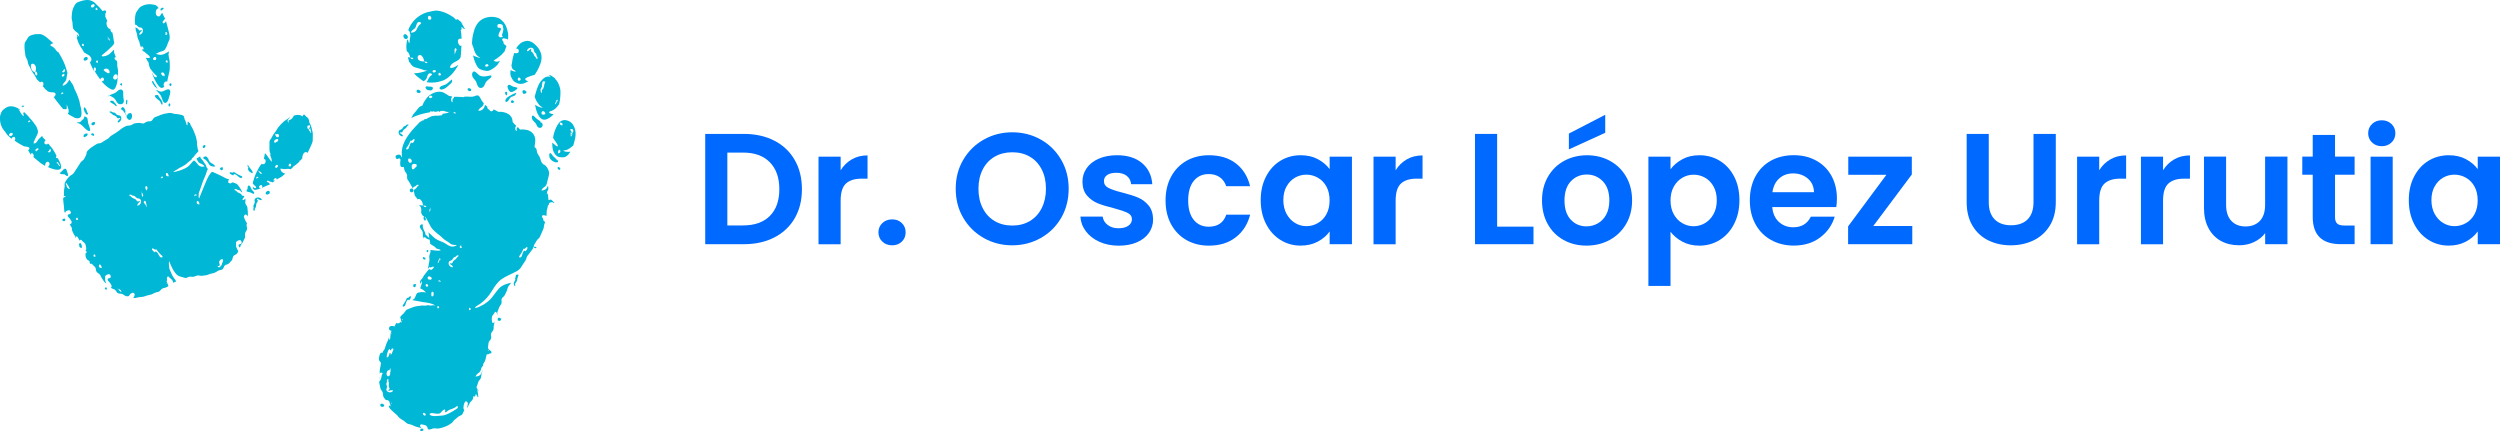 <svg xmlns="http://www.w3.org/2000/svg" id="Capa_2" data-name="Capa 2" viewBox="0 0 759.33 130.96"><defs><style>      .cls-1 {        fill: #0069ff;      }      .cls-2 {        isolation: isolate;      }      .cls-3 {        fill: #00b7d6;      }    </style></defs><g id="Capa_2-2" data-name="Capa 2"><g id="Capa_1-2" data-name="Capa 1-2"><g><g><path class="cls-3" d="M154.23,25.99c-.16.3-.04.67.08.96.24.57.59,1.2,1.32.95.53-.19,1.1-.58,1.52-.96-.05-.03-.09-.04-.16-.04l.19-.14v-.08c-.36-.17-.71-.24-1.09-.31-.4-.08-.66-.27-1.01-.47-.28-.17-.66-.26-.85.09h0ZM169.35,48.68c-.15-.19-.36-.28-.57-.35l.17.05c-.3-.41-.69-.69-1.04-1.04-.21-.21-.43-.78-.74-.83-.36-.05-.35.53-.34.75.02.41.15.83.42,1.14.46.52,1.24,1.01,1.96.9.4-.06.37-.36.15-.63ZM169.96,47.71c.58.12,1.08.12,1.52,0,.5-.14.88-.47,1.22-.86.21-.24.4-.5.57-.78h-.03c-.26.02-.52.08-.78.06-.4-.02-1.12-.07-1.41-.39.3,0,.64-.13.94-.19.4-.08.65-.27.99-.47.18-.1.32-.25.49-.38.23-.15.43-.29.65-.46h0s0-.03,0-.04c.16-.47.25-.98.4-1.47.18-.59.26-1.16.3-1.68.04-.62,0-1.19-.14-1.7-.15-.61-.4-1.13-.7-1.56-.37-.53-.83-.87-1.3-1.05-.58-.24-1.06-.32-1.52-.24-.51.08-.95.32-1.34.76-.3.35-.57.8-.84,1.35-.21.43-.4.93-.59,1.48-.18.5-.29,1.07-.4,1.68v.04c.06.14.11.27.2.41.37.62.9,1.15,1.17,1.83.07.16.17.41-.08.4-.32-.03-.72-.45-.95-.64-.19-.15-.39-.32-.57-.49,0,.06-.02.11-.02.17,0,.59.03,1.2.13,1.73.12.61.38,1.15.69,1.58.34.47.79.82,1.39.95v-.02ZM173.75,40.34c-.07-.17-.14-.32-.23-.43-.14-.2-.55-.62-.07-.72.91-.2.8,1.16.29,1.16.08.19.12.38.12.56-.08-.17-.4-.06-.51.16.12,0,.2-.08.3-.13.03.11.02.34-.08.42-.23.19-.29-.08-.24-.24,0-.02.02-.03.03-.05h-.02v-.94c.15.17.28.23.4.23h0ZM170.81,37.92c0,.07-.02.13-.04.17-.07,0-.13,0-.19-.02h0s-.09,0-.15-.03c-.12-.06-.24-.17-.31-.28-.11-.18-.19-.4.06-.5.21-.09.53.12.64.28.1.15.08.27,0,.38h0ZM170.21,45.94c0,.24-.11.39-.28.55l.02-.12c-.07.08-.24.24-.36.21-.12-.04-.09-.14-.09-.25,0-.24.1-.99.51-.82.15.07.21.32.21.45h0ZM164.35,36.92l-.07.02s.03.02.05.03c0-.02.02-.03.02-.05ZM164.38,18.52c.11-.58.15-1.15.08-1.66-.08-.57-.29-1.1-.53-1.57-.25-.52-.6-.94-.97-1.33-.4-.43-.82-.82-1.25-1.07-.57-.34-1.15-.5-1.56-.48-.56.03-1.04.18-1.46.38-.47.22-.83.54-1.17.92-.26.3-.54.62-.76,1,.33.04.63.17.75.4.1.2.07.62-.05.81-.2.33-.84.26-1.22.21h-.06c-.02.08-.05.15-.08.24-.14.47-.29.96-.4,1.47-.05.23-.08.48-.11.74.02,0,.04.02.06.03l-.06-.02c-.03.26-.07.54-.13.81-.04.17-.08.34-.12.51.03.16.06.31.11.47.1.32.21.59.49.79.21.15.69.26.72.58-.58-.02-1-.17-1.5-.46-.02,0-.04-.02-.06-.04-.06.43-.12.87-.08,1.28.05.55.3,1.03.56,1.47.25.42.57.81,1.1,1.08.52.27,1.04.41,1.56.4.53-.02,1.05-.19,1.56-.44.23-.11.45-.26.66-.42-.08,0-.17,0-.25-.03-.23-.07-.64-.23-.67-.51-.04-.31.42-.5.64-.6.71-.33,1.47-.56,2.23-.76.26-.37.49-.77.72-1.16.27-.48.53-.97.72-1.46.22-.54.43-1.05.53-1.54v-.03ZM158.17,24.16c-.05.25-.41.38-.64.33-.28-.06-.31-.33-.24-.6.08-.36.4-.44.67-.2.08.08.17.29.17.45.02,0,.04,0,.06.02h0ZM163.14,17.99c-.07,0-.08-.05-.05-.11l-.13-.08v.02c-.15,0-.21-.15-.34-.22l.33.19c-.08-.36-.48-.55-.66-.86-.17-.3-.26-.69-.5-.95-.16-.18-.51-.28-.53-.56-.02-.26.32-.48-.09-.63-.13.31-.4.44-.66.64-.3.24-.59.16-.37-.25.34-.64,1.21-.96,1.82-.43.21.18.13.49.23.72.06.17.16.36.26.5.09.12.22.16.32.26.24.24.1.6.29.88.24.34.3.48.07.88h0ZM170.04,30.58c.09-.56.14-1.1.16-1.63.02-.57.06-1.12,0-1.64-.08-.57-.25-1.1-.44-1.58-.21-.55-.47-1.03-.81-1.41-.08-.09-.18-.19-.27-.27-.08-.31-.42-.57-.73-.69-.1-.11-.23-.21-.4-.32-.24-.15-.63-.31-.91-.25.13.11.44.23.5.39.02.05.02.09,0,.14-.39-.08-.75-.11-1.08-.02-.49.14-.94.45-1.33.85-.35.35-.68.78-.95,1.26-.25.44-.43.95-.63,1.45-.2.49-.32,1.02-.47,1.51-.09.32-.2.69-.26,1.09,0,.03.02.07.03.09.08.2.18.37.24.57.06.19.13.37.24.53.24.36.49.72.73,1.06.32.47.73.72,1.23.95-.61.1-1.13-.15-1.68-.41-.26-.13-.49-.28-.69-.44,0,.04,0,.07.02.1.1.6.24,1.2.41,1.76.21.62.49,1.19.78,1.64.4.61.89.99,1.4,1.04.5.06,1.01-.13,1.53-.43.43-.24.88-.56,1.28-1,.08-.08.14-.17.21-.25-.31-.02-.62-.07-.9-.18-.16-.07-.54-.23-.44-.46.08-.2.49-.27.66-.33.42-.16.81-.38,1.16-.67.47-.4.86-.88,1.2-1.38.08-.36.16-.72.22-1.09v.03ZM165.83,25.01l-.31-.11c0,.27-.13.52-.19.78-.08.38-.15.86-.32,1.2-.1.22-.38.38-.42.61-.06.25.11.46,0,.72-.41-.06-.46-.79-.39-1.09.1-.38.41-.57.43-.97,0-.08-.05-.21-.05-.25-.04-.03-.05-.07-.03-.11.02-.04.06-.08.09-.09.05-.19.07-.39.09-.58.04-.23.08-.37.3-.4.22-.04.7.07.76.3h.02ZM165.38,34.85l.07-.18c-.28.33-1.24.15-.93-.61.34-.84,1.63.31.87.79ZM169.37,30.85l-.23-.29c-.05.37-.13,1.04-.58,1.11-.02-.14.14-.4.2-.53.09-.2.1-.41.21-.61.07-.13.16-.36.34-.19.09.09.08.39.07.51h0ZM165.52,34.42s0,.05,0,.08h0v-.08h0ZM148.93,22.9c-1.04.26-2.26.56-3.22.04-.55-.3-.89-.9-1.46-1.17-.56-.26-.85.34-.87.81-.03.67.37,1.16.8,1.62s.56.94.76,1.52c.2.57.6,1.12,1.28.98.61-.12.89-.66,1.09-1.2.27-.72.78-1.13,1.37-1.6.18-.14.56-.38.58-.64.02-.2-.2-.3-.35-.37h0ZM148.92,22.89h0c.16-.04.32-.08.47-.11,0-.02.02-.05.02-.07l-.5.18h0ZM153.97,11.87c.11.02.23.06.32.12.06-.47.08-.92.07-1.36,0-.57-.18-1.08-.3-1.58-.13-.56-.31-1.04-.56-1.49-.27-.5-.58-.9-.96-1.25-.4-.38-.82-.72-1.31-.89-.53-.19-1.06-.26-1.58-.3-.56-.04-1.08.02-1.6.13-.53.12-1.05.27-1.52.55s-.88.62-1.25,1.03c-.35.39-.61.86-.86,1.36-.24.46-.4.96-.53,1.52-.12.51-.28,1.03-.36,1.57-.07.53-.14,1.06-.16,1.61v.36c.05.16.09.33.14.49.08.27.24.56.33.84.09.26.14.53.23.8.06.21.17.39.24.59.06.15.13.23.21.35.06.09.08.2.16.29.19.23.39.43.63.59.09.07.19.13.28.19.11.07.22.08.35.14-.35.08-.62,0-.93-.15-.32-.16-.63-.23-.96-.34-.14-.06-.26-.14-.38-.24.07.31.14.62.23.92.15.55.34,1.05.56,1.52.24.53.48,1.03.83,1.38.4.4.89.58,1.42.72.56.14,1.1.27,1.62.16s1.01-.4,1.48-.72c.42-.3.88-.63,1.25-1.06.34-.4.57-.91.87-1.38-.13.11-.27.22-.43.28-.54.24-1.13.11-1.58-.23.3-.24.65-.37.95-.6.29-.23.58-.44.88-.66.46-.34.87-.78,1.23-1.22.08-.08.17-.15.25-.23.04-.11.07-.22.1-.33.16-.43.35-.86.5-1.29-.14-.12-.24-.31-.4-.42-.14-.1-.3-.16-.4-.32-.1-.17-.08-.36-.11-.54-.07-.31-.43-.45-.39-.78.07-.46.49-.37.82-.3.29.06.53.08.65.24l-.03-.09h-.02v-.08l.03.09-.03.02ZM148.23,20.11l-.03-.08c-.2.38-.98.29-.81-.25.08-.24.51-.34.72-.26.23.08.4.46.11.6ZM152.48,10.82c.59.17-.08.53-.4.53s-.66-.23-.68-.56c0-.3.21-.79.33-1.07.13-.29.54-.7.4-1.05-.15-.4-.65-.12-.91-.31-.22-.15-.19-.75-.02-.93.22-.24.74-.16,1.01-.08.43.14.58.4.53.73.04.08.07.2.08.26.07.27.08.47.05.74-.04.34-.16.65-.23,1-.05.25-.22.45-.18.73h0ZM115.22,114.49c-.08.21-.13.41-.15.61.08-.14.16-.28.17-.47,0-.05,0-.09-.02-.14ZM123.58,12.42c-.04.65-.19,1.3-.16,1.95.02.4.07.8.11,1.19.37.17.65.61.79.96.13.32.16.67.27.95.23.02.46.03.69.08.41.09.25.25-.04.41h-.1c-.3-.1-.45-.28-.55-.5-.24-.02-.49-.04-.72-.07.1.37.23.72.32,1.08.03.11.06.23.09.34.03.04.06.08.08.11.08.08.19.12.25.22.07.08.08.2.15.29.11.15.24.33.37.46.12.11.26.22.4.32.18.14.3.15.5.23.61.22,1.25.31,1.86.53.31.11.64.22.93.33.29.11.69.11,1.01.14-1.29.4-2.7.87-4.07.78.02.03.04.07.06.09.41.58,1,.99,1.53,1.41.42.34.84.71,1.33.96.14-.11.29-.22.42-.32.33-.26.55-.61.61-1.02.05-.31.28-.78.54-.98.29-.24.98-.08,1,.36-.04,0-.07,0-.09,0l-.24.28c-.23,0-.61.61-.72.81-.17.28-.26.54-.41.83-.07.13-.16.23-.24.33.52.1,1.07.11,1.66.12.72,0,1.38-.1,2.02-.25.69-.16,1.34-.35,1.93-.67.61-.32,1.13-.75,1.64-1.21.5-.46.94-.97,1.34-1.54.39-.56.79-1.11,1.07-1.75-.42.3-.87.57-1.34.78-.26.11-.71.3-1,.16-.25-.12-.18-.41-.07-.61.36-.67,1.08-1.05,1.73-1.36.58-.28,1.05-.65,1.36-1.21.09-.57.12-1.16.16-1.76.05-.6.08-1.2.1-1.8-.14.04-.28.05-.41,0-.49-.21-.89-1.43-.54-1.86.24-.27.63-.33.98-.22v-.26c-.03-.72-.07-1.4-.19-2.06-.03-.13-.05-.25-.08-.39.09.02.19,0,.25-.1.1-.17.04-.57-.05-.75.2-.04.58.35.74.47.24.19.43.22.26-.11-.33-.67-.85-1.29-1.09-1.99.06,0,.09.02.12.06l-.06-.1c-.14.07-.35-.11-.54-.27-.24-.31-.72-.65-.95-.32-.03.04-.04.08-.04.14-.1-.12-.19-.25-.29-.37-.44-.48-1.03-.85-1.68-1.21-.56-.31-1.17-.64-1.89-.87-.67-.21-1.35-.4-2.02-.44-.7-.04-1.37.19-2.04.31-.68.12-1.33.3-1.95.58s-1.2.62-1.75,1.04c-.53.41-1.04.88-1.47,1.42-.41.53-.81,1.09-1.11,1.73-.14.3-.26.62-.38.94.33-.05.5.46.52.83.06.24.12.51.27.54v.11c0,.08-.04.17-.04.25,0,.11.18.38-.05.37l.08-.61s0-.09-.07-.12c-.22.72-.16,1.52-.29,2.25-.07.38-.21.24-.28-.07-.06-.19-.14-.73-.32-.82-.03.13-.12.34-.24.48v-.04ZM138.21,14.71c.16-.13.35.02.43.17.1.19.03.34-.08.51-.15.27-.27.54-.33.85,0,.07-.04.3-.13.25v.23-.13l-.04-.11s.03.02.05.02c0-.25,0-.52-.03-.76-.02-.24-.09-.85.13-1.02h0ZM133.17,22.39c.06-.25.34-.37.55-.16.06.06.14.22.15.29v.12s.08,0,.13,0c-.02.19-.34.32-.51.32-.27,0-.38-.31-.32-.56h0ZM131.41,21.54c.08-.24.51-.34.72-.26.23.08.4.46.11.6l-.03-.08c-.2.38-.98.29-.8-.25h0ZM130.56,6.06l.02-.15c-.2.09-.44.08-.55-.18-.15-.37,0-1.11.54-.89.21.08.4.34.43.56.06.34-.16.54-.44.67h0ZM127.24,16.78c.66-.3,1.17.45,1.37.96.13.32.16.67.27.95.23,0,.46.04.69.08.41.09.25.25-.04.41h-.1c-.31-.1-.45-.28-.55-.5-.37-.02-.74-.03-1.11-.13-.46-.12-.84-.41-.91-.9-.06-.33.04-.72.37-.87h0ZM124.72,9.92c.15-.17.23-.41.38-.59.19-.23.46-.38.7-.56.32-.26.55-.61.61-1.02.05-.31.28-.78.54-.98.29-.24.98-.08,1,.36-.04,0-.07,0-.09,0l-.24.28c-.23,0-.61.61-.72.81-.17.28-.26.54-.41.83-.35.68-1.01.89-1.73.86h0ZM155.47,29.36c.3-.09.62-.15.88-.35.25-.2.38-.49.48-.78l-.11-.08s0,.03-.02.05c-.65.26-1.27.56-1.86.91-.52.3-1.2.71-1.34,1.34-.04.2,0,.47.24.52.26.05.51-.22.65-.4.36-.46.49-1.02,1.09-1.21ZM163.91,37.03l.37-.1c-.34-.24-.7-.46-1.04-.69-.38-.25-.65-.56-.97-.89-.21-.21-.55-.44-.69-.04-.13.36,0,.82.21,1.13.23.36.56.62.84.92.22.24.31.48.42.77.24.6.94.99,1.51.49.26-.24.3-.68.21-1-.11-.38-.51-.48-.85-.59h0ZM131.41,26.69h.08c-.16-.51-.98-.31-1.39-.4-.23-.05-.56-.14-.75.03-.19.17-.07.43.04.61.3.51.84.47,1.36.52.31.03.53-.13.67-.4.09-.18.08-.29,0-.35ZM153.82,27.86c-.16-.04-.24-.02-.33.09-.1.14-.08.21-.05.37.03.18.06.24.14.4.05.08.06.28.21.25.08,0,.21-.21.24-.27.05-.11.05-.29.04-.41-.02,0-.04.03-.06.04l-.08.18c.13-.21.2-.57-.1-.64h0ZM136.38,25.86c.38-.34,1.14-.89.92-1.49l-.06-.25c-.58.48-1.11,1.07-1.76,1.47-.56.34-1.49.38-1.88.94-.15.23-.12.47.13.59.32.15.74.03,1.05-.09.61-.24,1.1-.72,1.58-1.15v-.02ZM156.15,31.08l-.12.78c.09-.26.15-.53.12-.78ZM142.99,27.71c.08-.21.22-.44.07-.65h0v-.02s-.05-.04-.08-.06c-.14-.11-.38-.19-.52-.2-.14,0-.39.07-.43.22-.05.17.07.4.18.5.22.21.57.29.74.05l.05.17h0ZM122.54,11.1c.11.48.49.91,1.01.71.33-.13.36-.48.38-.79l-.09.18c0-.09,0-.2-.08-.31-.11-.19-.3-.4-.51-.47-.49-.18-.81.24-.71.69ZM156.13,30.93s.02.1.02.15l.07-.41c-.02.09-.05.18-.09.26h0ZM158.94,28.41s.08.06.11.08l-.07.07s.05-.04.08-.06c.13.05.28.02.4-.03.19-.08.39-.2.44-.41.05-.18,0-.21-.1-.32l-.08.08c0-.08-.02-.17-.1-.24-.25-.24-.91-.32-.94.15,0,.2.09.56.24.7h.02ZM155.85,31.25c.12-.08.21-.19.27-.32-.04-.12-.09-.24-.2-.34-.27-.27-.68-.15-.72.25-.04.39.32.59.65.4h0ZM124.29,91.26s0,0-.02-.02c-.02.03-.04.05-.05.08l.08-.06h0ZM124,38.08s0,0-.02,0l-.11.36c.04-.14.17-.23.13-.38h0ZM129.3,78.79s-.05-.07-.06-.1c-.02.04-.05.07-.09.08l.14.02h0ZM129.16,78.77l-.18-.02c.33.03.35-.2.16-.41-.11-.13-.49-.35-.67-.19-.19.17.1.56.24.63.12.06.31.07.44,0h0ZM127.28,28.23s.04-.02.06-.03l-.04.13c1.33-.51-.55-1.62-.75-.78-.12.49.27.75.73.68ZM129.24,78.69s.05-.05.05-.08c-.05,0-.06.05-.05.08ZM130.11,76.16h0s-.06-.09-.11-.14c-.15-.12-.35-.21-.4,0-.02.13-.08.61.16.6.06,0,.1-.05.14-.1.2-.08.3-.21.21-.38h0ZM125.47,58.24l-.11.09c.14-.31.29-.66.03-.93-.23-.23-.66-.18-.85.09-.18.24-.04.77.24.88.24.09.73,0,.88-.21-.07-.02-.13,0-.19.08h0ZM124.26,91.24c.13-.23.3-.41.43-.63.08-.14.22-.51.05-.61-.22-.12-.45.2-.58.32-.11.11-.43.38-.48.03-.15.24-.25.49-.36.74-.19.42-.41.82-.69,1.2-.11.16-.49.56-.28.76s.56-.07.68-.24c.23-.32.5-2.39,1.25-1.59l-.02.02ZM126.26,86.74c.09-.08.2-.25.11-.37-.06-.08-.22-.06-.29-.07-.29-.03-.53,0-.58.35-.04.3.15.61.47.58.26-.03.28-.26.28-.5h0ZM145.18,118.44c-.03-.08-.02-.17-.04-.24l.08.6c.23-.04,0-.25-.04-.36h0ZM156.07,85.81c-.08.29-.03,1.04.39,1.09.1-.27-.07-.47,0-.72.05-.23.32-.39.42-.6.17-.35.24-.83.32-1.2.06-.26.2-.51.19-.78l.31.11c-.07-.24-.55-.34-.76-.3s-.26.18-.3.4c-.03.2-.05.4-.1.58-.04.02-.08.05-.09.09-.02.05,0,.08.03.11,0,.05.05.17.05.25-.02.4-.33.6-.43.97h0ZM151.15,96.98c0,.4.4.67.75.4,0,0,.02-.02.03-.03.17-.03.29-.08.25-.28,0,0,0-.03-.02-.04.02-.05.06-.09.07-.14.03-.13-.02-.26-.03-.4l-.13.31c-.06-.09-.13-.17-.21-.23-.33-.24-.72.03-.72.4h0ZM122.2,40.96c-.25-.2-.43-.45-.77-.51.07-.44.35-.15.6-.23.26-.08.29-.43.43-.63.21-.28.56-.45.82-.69.27-.24.37-.68.7-.82l.05-.14c.08.02.11,0,.1-.07-.44-.15-.56-.06-.85.24-.23.24-.61.18-.8.47-.08.12-.08.25-.19.37-.11.13-.28.26-.43.37-.22.14-.53.13-.66.38-.39.7.11,1.48.81,1.68.46.13.47-.17.18-.41h0ZM140.32,6.84c-.06-.06-.08-.15-.13-.22l.3.54c.2-.12-.09-.24-.17-.32h0ZM169.75,51.54c.06.02.1.03.15.03h0c.06,0,.12,0,.19.02.02-.05.03-.11.04-.17.08-.1.11-.23,0-.38-.11-.16-.43-.37-.64-.28-.24.1-.17.32-.06.5.08.11.19.23.31.28h0ZM120.16,47.45c-.08.24.13.79.39.85.32.07.66-.39.96-.08.26.26.04.81.04,1.13,0,.3,0,.85.12,1.12.14.29.56.36.84.24.04-.02.08-.04.11-.07.08.38.15.76.26,1.13.13.43.56.78.71,1.2.15.43-.04.99.12,1.41s.57.75.74,1.18.49.78.67,1.2c.08.17.16.34.24.51h0c.1-.13.11-.25.19-.38.18-.28.57-.23.8-.47.28-.3.4-.4.85-.24,0,.07-.03.08-.1.07l-.05.14s0,0,.02,0c.03.15-.1.23-.14.38l.12-.36c-.33.15-.43.58-.71.82-.24.21-.54.37-.74.59.03.07.07.13.09.2.18.42.12.94.31,1.36.19.41.63.72.81,1.14,0,.02,0,.04.02.06.03-.02.05-.05.08-.07.66-.3,1.17.45,1.37.96.13.32.16.67.27.95.23.02.46.04.69.08.41.09.25.25-.04.41h-.1c-.3-.1-.45-.28-.55-.5-.37-.02-.74-.03-1.11-.13-.08-.02-.14-.05-.21-.08.22.28.5.53.63.84.1.24.09.55.09.83,0,.02.02.03.03.05-.26.7.29,1.71.95,1.92-.07-.1-.27.2-.3.31-.06.2.12.61.26.74.51.48.65-.66.16-.86h.07l.08-.12v-.08h0c.56.98,1.11,1.97,1.62,2.99.31.63,1.02,1.26,1.55,1.74.59.54,1.28.95,1.84,1.52.65.67,1.3,1.07,2.1,1.55.33.2.58.5.95.63.5.18,1.03.06,1.52.24-.72.37-1.39.57-2.17.24-.72-.3-1.32-.84-2.02-1.15-.72-.32-1.47-.55-2.15-.99-.67-.43-1.21-1.01-1.79-1.56-.17-.16-.34-.32-.51-.48.02.13.03.27.06.4.08.43.13.88.19,1.32-.07-.05-.14-.09-.2-.15-.22-.23-.42-.45-.67-.65-.08-.07-.19-.18-.31-.27,0-.22-.03-.44-.14-.68-.14-.29-.29-.53-.41-.83-.08-.22-.34-.88-.21-1.06l-.08-.37s.03-.06.05-.08c-.36-.24-.9.21-.89.57,0,.32.24.79.46,1.02.29.29.43.69.44,1.1,0,.29-.04.6.03.88.06.23.21.43.24.66.13-.15.24-.31.32-.48.07.08.12.15.15.18.37.4.8.58,1.32.67.07.29.12.57.15.88,0,.12,0,.24,0,.36.49.38,1.07.7,1.29.83.28.18.48.52.74.66.29.16,1.05.1,1.17.55-1.05.2-2.06-.07-3.11-.16h0c.03.17.05.34.04.51-.02.45-.33.88-.38,1.35-.05.44.11.92.04,1.38-.08.44-.13.9-.24,1.36-.08.38-.14.77-.24,1.16.02-.02.05-.04.07-.07.19-.21.37-.41.58-.58-.07.34.32.2.47.13.17-.08.5-.3.66-.11.13.15-.11.45-.24.56-.2.16-.42.28-.62.45,0,0,0,.02,0,.03l-.08.03s.05-.04.08-.06c-.43-.99-1.35.81-1.68,1.07-.02.06-.05.12-.08.18-.17.09-.33.31-.4.46-.14.27-.26.54-.45.79-.18.24-.54.53-.63.81-.09.27-.05.62-.1.9.19-.29.43-.5.56-.84.13.06.04.34.02.47,0,.06-.02.11-.02.18-.07.29-.11.59-.25.86-.09.2-.16.41-.22.64.08.04.17.08.24.12.65.3,1.14.64,1.54,1.23-.17-.21-.87-.17-1.13-.2-.36-.05-.63.04-.96.1-.19.04-.39.09-.57.15-.09.1-.19.22-.25.34-.23.39-.3.88-.56,1.28-.15.24-.45.39-.72.56,1.07.14,2.12.43,3.19.59,1.3.19,2.71.3,3.82,1.06-.28-.02-.53-.11-.8-.08-.28.04-.4.11-.72.08-.25-.03-.54-.1-.79-.11-.25,0-.45.13-.7.15-.54.03-.93-.12-1.49.02-.45.12-.87.08-1.31.17-.94.21-1.84.6-2.74.98-.08.04-.15.08-.23.1-.24.32-.5.62-.72.94-.27.38-.72.62-.98,1-.08.11-.15.23-.23.34.05.06.09.11.12.18.15.32.17.72.21,1.09.08-.09.16-.18.23-.27l.09-.48c.08,0,.13,0,.2.04-.07.11-.17.27-.29.43l-.15.74c-.04-.15-.06-.31-.08-.48-.36.39-.81.72-1.2.55-.07-.03-.14-.08-.21-.15-.07.1-.13.21-.2.3-.17.27-.3.56-.43.85-.42-.28-1.22-.27-1.49.08-.31.41-.18,1.04.31,1.14h0s.08.02.11.02h.02c.06,0,.13,0,.2.02-.06.08-.11.16-.16.24h0s.04.05.07.05v.11c0,.08-.04.17-.04.24,0,.11.18.38-.06.37l.08-.61c0-.06,0-.09-.07-.12v.02c-.21.71-.16,1.51-.28,2.23-.07.38-.2.24-.28-.07-.03-.09-.07-.28-.11-.45-.07.28-.11.56-.23.82-.19.42-.39.84-.56,1.25-.18.43-.27.88-.42,1.3-.16.44-.57.79-.7,1.21-.02.06-.03.12-.05.18-.62-.5-.94.86-.99,1.27-.04.33-.11.68.03,1,.08.16.29.49.52.66-.04.33-.07.66-.11.97-.06.47-.23.9-.25,1.35-.03.39,0,.75.02,1.12.04-.22.08-.37.3-.4s.7.07.76.3l-.31-.11c0,.27-.13.52-.19.78-.08.38-.15.85-.32,1.2-.1.22-.38.38-.42.61v.12c.03.17.06.33.08.5.08.46.19.91.29,1.36.1.45.54.81.68,1.23.14.44.07.95.24,1.36.16.38.52.64.74.98.41-.08.89.11,1.06.48.15.32.17.72.21,1.09.08-.09.16-.18.23-.27l.09-.48c.07,0,.13,0,.2.04-.07.11-.17.27-.29.43l-.15.74c-.04-.15-.06-.31-.08-.48-.13.14-.27.26-.41.37.12.24.24.49.4.7.28.37.69.63.99.97.31.34.72.58,1.04.89.34.32.57.74.93,1.02.37.28.78.5,1.16.74.4.25.7.66,1.09.87.41.22.93.22,1.34.39.44.18.86.41,1.28.56.45.14.91.24,1.35.35.1.02.21.03.3.05-.09-.26-.4-.41-.37-.72.07-.46.49-.37.81-.3.29.06.53.08.65.24l-.03-.09h-.02v-.08l.03.09c.56.07.88.68.94,1.25.15.05.3.08.44.08.47,0,.93-.3,1.38-.35.47-.05.97.14,1.42.05.45-.1.94-.19,1.37-.34.44-.15.9-.32,1.32-.52.41-.21.81-.49,1.2-.74.39-.24.6-.76.97-1.04s.72-.56,1.05-.88c.34-.31.92-.4,1.24-.73.31-.34.38-.9.67-1.27l.02-.02c-.08-.12-.16-.24-.2-.33-.14-.32-.07-.67-.03-1,.05-.41.38-1.79,1-1.27l.21.26s.05.04.06.08v.02h0c.08.3-.18,1.28-.27,1.56.09-.08.17-.17.24-.27.26-.38.38-.87.61-1.26.24-.4.68-.69.9-1.09.17-.31.18-.71.26-1.06.09.16.24.28.41.15.16-.12.25-.53.24-.72.2.04.41.55.51.72.15.27.32.37.29,0-.05-.74-.29-1.51-.25-2.26.06.02.08.06.09.11l-.02-.12c-.14,0-.26-.21-.37-.42.03-.13.06-.26.11-.39.16-.44.31-.87.45-1.31.14-.45.66-.78.77-1.21.12-.44.12-.91.24-1.36.09-.36.28-.69.41-1.04-.07.1-.13.2-.16.25-.17.28-.26.54-.41.83-.35.68-1.01.89-1.73.86.16-.17.23-.41.38-.59.19-.23.46-.38.69-.56.32-.26.55-.61.61-1.02.05-.3.28-.78.54-.98.03-.03.07-.04.1-.06-.02-.15-.03-.29,0-.42.11-.44.54-.81.66-1.26.11-.44.22-.88.33-1.34.04-.14.08-.28.1-.42.07-.09.08-.13.22-.1.06,0,.08.06.15.06.08,0,.16-.07.23-.11.2-.12.37-.21.61-.21.17,0,.24,0,.24-.18,0-.16-.05-.34-.08-.5-.05.02-.17.02-.21-.02-.08-.08-.03-.22-.1-.3-.11-.11-.24,0-.34.06-.14.09-.29.07-.43.12v-.02l.53-.41c-.3.03-.36-.27-.44-.5,0-.06.02-.12.03-.18.11-.45.08-.93.19-1.38s.65-.79.76-1.23c.11-.45-.15-1-.04-1.44.12-.45.62-.8.74-1.24.12-.45.02-.95.14-1.39.1-.36.13-.72.2-1.08-.08.18-.22.4-.35.45-.29.12-.39-.23-.42-.46-.08-.55-.18-1.39.2-1.85.15-.19.3-.35.43-.56.08-.13.17-.42.33-.48.38-.13.56.42.58.82.02.09.05.19.08.27.02-.38-.08-.79.03-1.13.14-.44.36-.87.5-1.29.15-.45.55-.8.71-1.21.16-.44-.08-1.04.08-1.44.18-.44.74-.71.92-1.1s.37-.8.59-1.23c.21-.39.22-.9.45-1.32.23-.38.56-.72.82-1.12.03-.05.07-.09.1-.13-1.34.34-2.68.69-3.66,1.73-1.17,1.23-1.93,2.74-3.24,3.86-.69.58-1.44,1.08-2.26,1.47-.44.22-1.14.61-1.66.58-.32,0-.25-.05-.04-.25.42-.39,1-.65,1.46-.98,1.42-1.01,2.53-2.27,3.45-3.75.87-1.38,1.66-2.75,3.02-3.71,1.46-1.03,3.19-1.61,4.72-2.5.18-.1.34-.22.5-.33.21-.19.42-.37.58-.6.24-.38.5-.76.74-1.15.24-.38.52-.75.76-1.14.24-.39.27-.91.52-1.3.24-.39.59-.71.84-1.1s.59-.72.83-1.11c.11-.19.17-.4.23-.63.09.2.24.36.52.44h.1c.29-.15.45-.3.04-.4-.22-.05-.43-.07-.64-.08.06-.23.11-.45.23-.65.23-.4.49-.78.71-1.18.22-.41.74-.66.94-1.07.21-.41.38-.86.56-1.27.19-.42.39-.85.55-1.27.17-.43.13-.94.27-1.37.08-.23.17-.44.25-.66l-.08-.08c-.14-.1-.3-.16-.4-.32-.09-.16-.07-.36-.11-.54-.07-.31-.43-.45-.39-.78.07-.46.49-.37.82-.3.24.05.42.08.56.17,0-.05,0-.1.02-.15.07-.43,0-.91.05-1.39.05-.44.29-.88.33-1.36,0-.09.02-.19.04-.28.44-.06.12-.66.58-.85.33-.13.98-.3,1.15.12l.22-.08c-.03-.18-.24-.27-.37-.39-.17-.15-.26-.35-.46-.47-.38-.24-.59-.05-.94.08-.04-.3-.09-.61-.09-.91,0-.4-.1-.79-.15-1.2-.09.11-.19.24-.27.36.07-.28.02-.63.1-.9.05-.14.16-.28.28-.41.06-.22.1-.42.08-.64-.02-.25-.06-.51-.1-.76-.1.21-.19.4-.31.62-.35.68-1.01.89-1.73.86.15-.17.23-.41.38-.59.19-.23.46-.38.7-.56.32-.26.55-.61.61-1.02.02-.11.07-.24.12-.38,0-.02,0-.04-.02-.05.15-.64.33-1.27.5-1.92.24-.96-.05-1.69-.58-2.5-.28-.41-.7-.8-1.14-.93-.21-.26-.48-.52-.59-.82-.17-.42-.25-.88-.45-1.32-.19-.41-.5-.77-.72-1.19-.21-.4-.11-.99-.35-1.39-.11-.2-.31-.34-.51-.48,0-.08,0-.16.02-.24.08-.66.23-1.32.2-1.99-.05-1.2-.74-2.27-1.84-2.75-.53-.24-1.12-.33-1.69-.38-.34-.03-.72-.03-1.09.04-.15-.19-.3-.38-.47-.55-.08-.08-.17-.14-.24-.22-.12.16-.3.29-.34.48-.06.25.11.46,0,.72-.41-.06-.46-.79-.38-1.09.06-.2.17-.35.26-.51-.12-.1-.24-.21-.35-.31-.27-.23-.46-.56-.72-.83-.05-.47-.11-.94-.29-1.29-.5-.97-1.37-1.43-2.41-1.68-.4-.09-1.07-.2-1.6-.09-.18-.09-.37-.2-.55-.3-.3-.17-.62-.33-.94-.49,0,.04,0,.08-.02.1-.1.32-.45.54-.78.49-.31-.04-.4-.38-.64-.55-.14-.1-.3-.16-.4-.32-.09-.16-.08-.34-.1-.51-.19-.18-.38-.36-.56-.54-.02.03-.04.07-.06.08-.17.28-.26.54-.41.83-.35.68-1.01.89-1.73.86.15-.17.23-.41.38-.59.19-.23.46-.38.69-.56.33-.26.55-.61.61-1.02,0-.04.02-.08.03-.12-.25-.29-.5-.58-.7-.92-.25-.43-.48-1.14-.95-1.4-.4-.22-.88.1-1.26.22-.69.21-1.37.12-2.07.09-.36-.02-.94-.04-1.29.19-.05-.02-.09-.04-.14-.05-.47-.09-.96,0-1.4-.07-.4-.06-.8,0-1.19,0-.03.09-.06.21-.09.29-.1.22-.38.38-.42.61-.06.25.11.46,0,.72-.41-.06-.47-.79-.39-1.09.07-.24.21-.4.32-.6-.33-.08-.65-.21-.97-.22-.53-.3-1-.68-1.54-.95-1.4-.7-3.15-.14-4.35.74-.53.39-.94.89-1.31,1.43-.32.48-.7,1.07-.85,1.68-.33.16-.7.26-.97.5-.35.31-.56.74-.88,1.08s-.62.68-.9,1.04-.4.83-.66,1.21c0,0,0,.02-.02.03,1.7-.97,3.66-1.43,5.67-1.79l.08-.25c.26-.07.55.08.82.06.12,0,.1-.14.25-.13.13,0,.2.15.3.18.23.06.4-.03.63-.06.26-.04.3-.08.53-.19.19.56.36.12.66.03.21-.07.57-.08.8-.07.37.02.51.19.83.26.26.07.56.08.85.1.08-.06.16-.11.23-.11,0,.05,0,.09.02.14l-.15-.02h-.09c-.13.09-.27.23-.4.26-.19.06-.4.07-.6.13-.57.18-.89-.14-1.08.58-.26-.03-.48.11-.76.09-.27-.02-.52.08-.79.07-.16,0-.33-.08-.49-.07-.14.02-.16.11-.31.13-.27.03-.42-.06-.68.03-.26.08-.45.23-.72.35-.21.1-.42.16-.61.27-.22.12-.26.27-.53.3-.39.04-.51-.08-.63.37-.24,0-.33-.02-.54.11-.23.14-.24.29-.56.28-2.24,2.3-4.97,5.08-5.52,8.38-.14.85-.1,1.68,0,2.52-.04-.06-.07-.12-.12-.19-.04-.06-.11-.15-.18-.21-.08-.33-.33-.51-.78-.47-.28.03-.79.16-.9.47h-.02ZM131.18,29.66l-.04-.08c-.2.38-.98.29-.81-.25.08-.24.51-.34.72-.26.23.08.39.46.11.6h0ZM158.02,77.38c.27-.38.51-.77.69-1.2.11-.25.21-.51.36-.74.05.35.37.08.48-.03.13-.13.37-.45.58-.33.18.09.05.47-.04.61-.13.22-.3.4-.43.63,0,0,0,0,.02.02l-.08.06s.04-.06.06-.08c-.75-.81-1.02,1.27-1.25,1.59-.12.17-.47.43-.67.24-.21-.2.17-.61.28-.76h0ZM117.47,113.1c.07-.16.16-.45.3-.56.16-.12.42-.03.56-.17.12-.13.08-.46.12-.62.18.23.22.66.18.92-.02.22-.05.37-.11.52.04.39-.07.91-.41,1.06-.44.19-.62-.23-.69-.56-.05-.23-.05-.38.06-.59h0ZM119.21,106.86c-.08.17-.15.34-.23.52l.11.26c-.08-.14-.13-.15-.18-.11h0c-.08.06-.14.2-.27.19.02-.13.06-.39-.08-.48-.12-.09-.18,0-.24.11-.13.26-.13.61-.3.86-.08.1-.29.36-.43.37-.2,0-.14-.23-.13-.39.04-.44.12-.84.29-1.24.1-.25.22-.75.45-.91.28-.19.21.72.56.25.11-.14.21-.43.41-.46.16-.03.3.1.32.25.03.25-.2.56-.3.78ZM119.17,118.95c-.6.4-1.52.25-1.8-.49-.09-.25.11-.49.15-.74.03-.18.03-.39,0-.56-.03-.15-.11-.24-.16-.39-.09-.32.2-.58.17-.91-.04-.4-.04-.56.37-.8.06.04.05.08-.02.12l.08.13v-.02c.13.08.1.23.19.35l-.2-.33c-.1.35.16.71.17,1.07,0,.35-.09.72-.02,1.06.06.24.31.49.2.74-.11.24-.52.26-.22.6.26-.22.57-.2.88-.25.38-.07.59.14.2.4h0ZM129.85,86.37c.06.06.14.22.16.29v.12s.08,0,.12-.02c-.02.19-.34.32-.51.32-.27,0-.38-.31-.32-.56.06-.25.35-.37.55-.17h0ZM130.66,85.02l.04-.12s-.03.02-.06.03c-.46.08-.86-.2-.73-.68.21-.84,2.08.27.75.78h0ZM131.53,89.9c-.4.36-.54-.02-.52-.41,0-.26-.03-1.04.43-.85.56.23.16.88-.08,1.15l.45-.53c0-.09.02-.17.03-.26-.04.34-.04.66-.3.9h0ZM133.74,79.04l-.23-.29c-.05.37-.13,1.04-.58,1.11-.02-.14.14-.4.2-.53.08-.2.1-.41.21-.61.07-.13.16-.35.34-.19.1.09.08.39.07.51h0ZM128.59,125.41c.21-.09.53.12.64.28.1.15.08.27,0,.38,0,.07,0,.12-.04.17-.07,0-.13,0-.19-.02h0s-.09,0-.15-.03c-.12-.06-.24-.17-.31-.28-.11-.18-.19-.4.06-.5h0ZM133.68,85.67l-.08-.37c-.02.11-.06.22-.17.24-.2.08-.32-.09-.24-.27.06-.14.24-.14.38-.08l-.03-.13s.04,0,.06.02v.12c.21.09.35.3.07.46h0ZM133.37,93.2c.09.17,0,.3-.21.38-.04.06-.08.09-.14.1-.24,0-.19-.47-.16-.6.04-.23.24-.13.4,0,.06.05.08.09.11.14h0ZM140.02,75.35c-.29.05-.39-.19-.36-.44.02-.17.24-.46.44-.29.26.24-.24.5-.4.56l.61-.19c.03.19-.13.33-.3.36h0ZM142.62,94.23c-.24,0-.18-.47-.16-.6.04-.23.24-.13.39-.02.06.05.08.09.11.14h0c.09.17,0,.3-.21.38-.04.06-.08.09-.14.1h0ZM131.14,125.47c.73-.02,1.49.34,2.23.15.6-.16.76-.74,1.24-1.06.71-.46.76.1.48.64.4.05.56-.17.86-.4.26-.21.6-.38.92-.47.42-.12.73-.25,1.13-.45.23-.11.36-.19.56-.36.11-.08.33-.26.46-.26.04.2-.02.39-.04.58l.15.02c-1.21.85-2.39,1.61-3.78,2.13-.68.25-1.36.27-2.08.31-.75.04-1.54.19-2.28-.07-.78-.26-.59-.74.16-.76h0ZM138.48,77.86c.28-.3.4-.4.85-.24,0,.07-.03.09-.1.07l-.05.14s0,0,.02,0c.03.15-.1.23-.14.38l.11-.36c-.33.15-.43.58-.71.83-.26.23-.61.4-.82.69-.14.2-.17.56-.43.63-.25.07-.54-.22-.6.23.33.06.52.3.77.51.3.24.28.54-.18.41-.7-.2-1.2-.99-.81-1.68.13-.24.45-.24.66-.37.15-.09.31-.23.43-.37.1-.12.11-.24.19-.37.18-.28.57-.24.8-.47v-.02ZM137.79,34.17c.06-.14.23-.15.38-.08l-.03-.13s.04,0,.06.02v.12c.2.09.35.3.07.46l-.08-.37c-.02.11-.06.22-.17.25-.2.08-.31-.09-.24-.27h0ZM130.53,63.53s.03,0,.05-.02c0-.17,0-.38.16-.46-.02.08-.03.17-.04.24l-.03.21c.17.06.22.45-.06.45l.06-.45s-.07,0-.09,0v.1c-.03.16-.11.67-.26.76-.06-.22.02-.72.23-.85h0ZM125.17,50.03c.23-.25.46-.28.77-.24.19.03.42,0,.55.15.2.26.02.91-.35.92-.14.24-.35.45-.57.55-.59.24-.64-1.08-.4-1.36h0ZM124.01,48.33c.2-.4.72-.14.89.12.1.14.23.38.17.56-.04.13-.16.22-.28.27l.31-.15c-.12.26-.51.41-.77.26-.27-.15-.47-.78-.33-1.07h0ZM123.72,44.56c.27-.38.51-.77.69-1.2.11-.25.21-.51.36-.74.05.34.37.08.48-.03.13-.13.37-.44.58-.33.18.09.05.47-.04.61-.13.22-.3.41-.43.63,0,0,.02,0,.02.02l-.08.06s.04-.05.05-.08c-.75-.81-1.02,1.27-1.25,1.59-.12.17-.47.43-.67.24-.21-.2.17-.61.28-.76h0ZM149.2,106.53s0,.03,0,.05c.03,0,.04-.02,0-.05ZM127.64,130.48c-.17.54.6.63.81.24l.03.08c.27-.14.11-.52-.11-.6-.21-.08-.65.02-.72.26h0ZM115.51,122.93c-.1.76,1.08.89,1.25.2l-.41-.05c.1.04.21.04.31.02-.11-.3-.24-.44-.56-.47-.29-.03-.54-.02-.57.3h0Z"></path><path class="cls-3" d="M38.2,31.25l.05-.02h0s-.03.02-.05.02ZM33.1,29.46c0-.2.07-.34.16-.45-.08-.05-.18-.08-.26-.13l.09.58h0ZM93.97,37.18c-.06-.54-.19-1.17-.58-1.48-.2-.16-.39-.28-.56-.47-.11-.11-.27-.4-.44-.41-.27-.04-.4.23-.42.53-.39-.2-.78-.4-1.2-.44-.41-.05-.85.04-1.27.13-.08.02-.16.04-.24.06-.08.2-.19.38-.23.44-.33.55-.8.87-1.41,1.05l.04.79c-.19-.3-.42-.64-.23-.98.14-.24.4-.4.56-.64.06-.08.11-.16.16-.24-.31.18-.58.44-.9.67-.33.24-.72.41-1.05.71-.3.27-.62.56-.91.88-.28.3-.56.63-.83.97-.26.32-.41.73-.67,1.08-.24.34-.53.66-.76,1.02-.23.35-.4.74-.61,1.11-.16.28-.37.55-.55.82,0,.28-.02.53-.02.62,0,.61,0,1.3,0,1.94,0,.35,0,.56.13.93.06.15.16.33.18.49.02.14-.08.23-.08.37.03.31.26.66.35.97.06.2.17.98.04,1.04-.26-.41-.59-.74-.85-1.16-.21-.35-.49-.7-.74-1.02-.12-.16-.29-.28-.4-.45,0,0,0-.02,0-.02,0,.02,0,.04-.02.05-.09.4-.13.83-.21,1.23-.03.17-.07.33-.1.5.31,0,.54.3.54.65,0,.51-.3,1.04-.88.94-.11-.02-.2-.08-.27-.14-.22.24-.45.48-.64.78-.21.34-.42.71-.62,1.08.06.09.11.19.17.28.09.03.21.1.26.13.15.08.31.15.45.24.21.12.33.4.35.64-.11.05-.32-.09-.4-.15-.17-.12-.28-.28-.4-.45-.08-.13-.18-.26-.26-.4-.03,0-.05,0-.08,0l.02.04s-.08,0-.08-.04c.02,0,.04,0,.06,0l-.11-.25h0c-.2.38-.4.76-.57,1.16s-.31.81-.45,1.2c-.15.42-.28.84-.38,1.22-.05.2-.07.4-.08.58.17.19.34.36.53.53.15.13.62.47.45.72-.17.24-.58.06-.74-.08-.07-.06-.14-.19-.24-.35,0,.48.08.86.4,1.01.27.12.72,0,1.31-.16.25-.07.53-.18.82-.3-.25.05-.56-.08-.64-.32-.04-.15.08-.33.17-.35.07-.17.21-.28.4-.29.4-.02.54.51.35.8-.04.06-.09.08-.14.1.09-.04.19-.08.29-.12.39-.16.79-.34,1.21-.56.35-.18.77-.27,1.15-.47,0,0-.02,0-.03-.02-.33-.19-.53-.6-.9-.69l.2.34c-.07-.14-.22-.19-.23-.35h.02l-.08-.14c-.08.04-.11.02-.12-.05.41-.25.56-.18.91.07.28.19.67.05.92.3,0,0,0,0,0,.02.15-.12.3-.24.47-.35.08-.05.15-.1.23-.15-.08-.08-.16-.16-.24-.21-.02.03-.04.06-.06.08l.16.16c-.39.03-.29-.34-.15-.54.11-.16.54-.49.74-.24.06.07.08.23.07.39.11-.08.24-.16.35-.24.37-.25.82-.4,1.19-.66.37-.26.67-.6,1.02-.88.02-.02.05-.03.07-.05-.8-.19-1.31-.57-1.51-1.47.31-.1.91.1,1.25.09.45,0,.83-.11,1.27-.08.24.02.43.07.64.13.12-.1.25-.21.38-.32.19-.17.34-.37.49-.56.24-.16.5-.31.72-.49.33-.26.65-.55.96-.83.05-.04.08-.09.13-.14-.12-.08-.12-.18.14-.3.06-.03.12-.04.18-.07.12-.16.24-.31.38-.45.05-.05.09-.08.14-.12,0-.21,0-.41.05-.63.1-.56.46-1.45,1.2-1.28.14.03.25.11.34.22h0c.25-.36.37-.78.56-1.14.2-.38.39-.74.53-1.13.14-.4.38-.77.46-1.18.08-.41.02-.85.04-1.26.03-.42.04-.84,0-1.25-.04-.42-.16-.82-.26-1.22-.1-.41-.17-.83-.34-1.2-.14-.31-.29-.62-.46-.9l.08.03ZM78.23,54.1c-.11-.02-.19-.11-.23-.22v.4c-.32-.1-.22-.35-.03-.49,0-.05-.02-.09-.02-.13.02,0,.04-.02.05-.03v.14c.14-.09.32-.12.41,0,.12.17.04.37-.18.33h0ZM84.36,50.56c-.05.13-.14.27-.25.36-.05.04-.09.05-.15.07h0c-.06.02-.12.03-.19.06-.03-.05-.06-.1-.08-.17-.11-.08-.17-.21-.09-.38.08-.19.36-.47.59-.43.27.06.24.29.17.5ZM83.79,43.14s.02.02.02.04l.03.09c-.39.17-.7.06-.56-.41.1-.36.41-.54.75-.61,1-.22.25,1.09-.24.88h0ZM83.92,41.51s-.08-.07-.11-.11h0c-.12-.16-.35-.71-.03-.8l.1.25c.06-.07.12-.12.22-.15.41-.14.73.27.64.66-.11.44-.54.39-.81.17v-.02ZM88.18,50.54c-.17.05-.53-.02-.59-.21.05,0,.09,0,.13-.02-.02-.03-.03-.07-.03-.12,0-.08.05-.26.09-.33.17-.25.48-.2.59.05.11.24.08.56-.21.63h0ZM94.24,38.95l.22.97h-.02s.03.03.04.05c.08.16.08.44-.2.3-.12-.07-.18-.3-.18-.42.11.04.22.09.34.08-.16-.2-.52-.24-.56-.05-.03-.19-.03-.39,0-.59-.44.08-.81-.89-.29-1.18.02,0,.04.03.06.03.12.02.2-.03.24-.1h.03c.52,0,.2.53.09.76-.07.13-.1.31-.13.5.11-.02.24-.12.35-.32v-.02ZM33.61,31.1c.24.17.51.29.74.46.17.12.38.19.53.33.09.09.32.48.49.36.19-.13-.06-.5-.15-.6-.28-.31-.56-.62-.82-.95-.22-.11-.48-.16-.72-.07-.26.1-.31.31-.08.48h0ZM34.39,30.65l-.12-.11c.04.06.08.1.12.15h0s0-.03-.02-.04h0ZM33.8,8.7s-.03-.09-.05-.14c-.04.07-.07.12-.1.18,0-.06.08-.06.16-.04h0ZM22.98,9.55c.24.21.67.42.83.69.15.26.18.62.31.9-.25-.25-.56-.41-.75-.73-.12.08.04.35.08.48.03.08.08.16.07.24-.02.05-.13.06-.15.09-.1.2.06.47.09.7.1.31.19.62.32.94.15.37.37.74.58,1.15.19.37.47.71.7,1.08.16.26.3.55.46.82.28.17.56.34.85.5.58.31,1.21.69,1.37,1.38.1.44-.05.96-.45,1.08.11.29.23.58.35.88.15.37.33.78.55,1.2.12.24.31.44.5.67-.02-.04-.03-.08-.04-.12l-.05-.15c-.07-.24-.25-.56-.03-.78.17-.15.39-.1.49.09.12.24.09.69-.06.9-.09.13-.19.17-.26.11.08.1.16.21.24.32.23.37.48.72.72,1.09.24.36.49.72.75,1.06h0c.13-.44.68-.85,1.02-.36.4.59-.19.95-.6.9.12.16.25.32.39.47.3.34.63.64.93.91.36.33.71.57,1.04.77.46.28.85.48,1.19.4.34-.08.56-.43.77-.92.15-.33.28-.72.38-1.2.08-.39.1-.8.14-1.25.04-.4.09-.83.09-1.26s.08-.85.05-1.27c-.03-.42-.19-.83-.24-1.25-.06-.42.05-.87-.04-1.28-.03-.15-.08-.28-.11-.43-.12-.14-.2-.33-.25-.51l.24.72c-.16-.17-.99-.86-.54-1.12.09-.06.19-.08.28-.08-.11-.35-.24-.69-.37-1-.05-.11-.1-.22-.16-.33,0-.04,0-.07,0-.1.02-.27,0-.56,0-.84-.5.35-.86.81-1.31,1.21-.5.45-1.2.7-1.85.78-.45.06-.91,0-.44-.44.46-.43,1-.76,1.46-1.2.43-.4.86-.8,1.29-1.2.39-.35.7-.72.89-1.19-.06-.33-.14-.65-.18-.98-.06-.43-.11-.85-.2-1.26-.07-.34-.12-.69-.2-1.01-.27.13-.72-.52-.47-.89-.02,0-.04.02-.06.03l-.14-.07s-.03-.05-.05-.08c-.57-.17-.85-.67-.99-1.22-.08-.34-.13-1.01.19-1.22-.07-.15-.13-.31-.21-.45-.16-.34-.3-.66-.45-.97,0-.02.03-.03.04-.06.07-.19,0-.39,0-.57,0-.33.35-.56.23-.88-.17-.45-.58-.26-.9-.13-.05.02-.09.04-.14.06-.25-.37-.58-.67-.83-.98-.31-.39-.66-.67-.97-.96-.36-.34-.64-.71-1.01-.91-.41-.24-.85-.41-1.29-.5-.44-.08-.9-.02-1.37.04-.43.06-.87.18-1.32.34-.42.14-.84.25-1.16.5-.33.26-.5.67-.72,1.03-.21.35-.36.71-.47,1.14-.1.39-.16.78-.19,1.22-.02.4-.1.81-.08,1.26.03.4.19.8.25,1.23.07.4,0,.84.09,1.27.06.23.1.45.15.7.02.02.05.05.07.07.21.24.4.49.64.71h0ZM34.29,23.42l.14.16c-.03-.09-.03-.21,0-.33.08-.22.22-.47.41-.59.46-.29.88.08.88.55,0,.52-.3,1.04-.88.94-.37-.06-.47-.4-.56-.72h0ZM32.84,11.59l-.08-.21c-.03-.08-.06-.17-.09-.24.18.06.22.26.26.44h.05c.24.08.43.58.42.82-.18-.07-.38-.56-.44-.72,0-.03-.02-.07-.03-.1-.04,0-.08,0-.1.02l.16.45c-.27.06-.32-.35-.16-.45h0ZM29.5,2.46c.06.13.22.6-.03.65-.06,0-.11-.02-.16-.08-.23-.03-.36-.15-.3-.34h0s0,0,0,0c0,0,.04-.09.08-.16.12-.15.31-.29.4-.08h0ZM27.64,1.72h0v-.03s.04-.06.07-.08c.12-.14.34-.27.49-.31.14-.04.41-.02.49.12.08.16.02.41-.08.55-.18.25-.53.42-.75.22v.18c-.13-.19-.33-.41-.22-.65ZM31.28,20.93c.03.06.05.12.07.18l.35.34c-.33-.49.15-.58.58-.6.53-.03.99.46,1.01.98.02.56-.43.46-.81.24-.35-.2-1.2-.69-1.2-1.14ZM29.18,18.68h0s.04-.09.08-.16c.12-.15.31-.29.4-.08.06.13.22.6-.03.65-.06,0-.11-.03-.16-.08-.22-.03-.36-.15-.29-.34h0s0,0,0,0ZM25.36,13.36c.06.13.23.6-.03.65-.06,0-.11-.03-.16-.08-.22-.03-.36-.15-.29-.34h0s0,0,0,0c0,0,.04-.09.08-.16.12-.15.31-.29.4-.07h0ZM36.37,31.65c.46.07,1-.1,1.18-.56.18-.46-.02-.99-.08-1.45-.08-.51-.02-1.02-.05-1.52-.02-.43-.17-.91-.68-.95-.52-.04-.94.39-1.3.7-.47.4-.95.59-1.53.78-.27.08-.49.2-.63.37.38.19.76.38,1.11.61.46.31.74.7.99,1.19.22.43.49.77,1,.85ZM48.35,30.54c.29.24.4.5.54.85.08.19.33.68.46.25.1-.33-.09-.76-.24-1.05-.31-.66-.94-1.06-1.13-1.79-.08,0-.14.02-.21.06l.06.09c-.14-.09-.31-.13-.52-.07-.48.14-.22.56.02.8.31.32.67.57,1,.87h.02ZM51.7,32.01c.06-.17.08-.53-.15-.6-.18-.06-.27.11-.36.28-.02.15.02.42.05.5.13.39.39.04.46-.19h0ZM42.92,14.5v-.24c.08-.44.46-.07.58.14.08.14.25.84-.15.61,0,0,0,0,0,0-.08-.02-.17-.05-.24-.09.03.06.05.09.08.16.05.12.11.25.17.38.04.02.08.04.11.05.37.17.65.41.94.7.2.19,1.52,1.05,1.02,1.34-.28.16-.8.04-1.14,0,.17.33.34.67.52.99.08.15.2.29.31.43.1.42.12.85.24,1.2.06.18.17.43.3.73h0c.21.2.37.43.54.67.28.4.61.74.97,1.07.15.13.62.47.45.72-.16.24-.58.06-.74-.08-.17-.15-.47-.85-.8-1.28.08.2.15.4.24.61.16.4.32.81.5,1.21.19.4.4.79.61,1.16.24.41.48.78.73,1.07.36.42.7.69,1.04.66.26-.02.5-.2.73-.5-.18-.14-.25-.39-.32-.62l.14.16c-.03-.09-.03-.21,0-.33.08-.22.22-.47.41-.59.24-.15.45-.13.61,0,.13-.36.14-.79.24-1.21.1-.4.22-.8.29-1.23.07-.41.22-.83.25-1.25s.02-.86.03-1.28c0-.43-.02-.86-.05-1.27-.03-.43-.16-.85-.24-1.24-.06-.28-.08-.57-.12-.86.03-.12.06-.24.08-.36.03-.17.08-.34.11-.52-.41.19-.8.42-1.2.65-.98.56-1.91.5-2.91.03.39,0,.57-.17.88-.35.3-.17.72-.26,1.05-.37.34-.11.71-.21.91-.52.17-.26.3-.56.47-.83.19-.3.26-.67.39-1.01.11-.31.24-.58.38-.88.08-.15.13-.3.19-.46,0-.38.04-.74,0-1.1-.06-.46-.21-.88-.3-1.31-.1-.41-.21-.82-.31-1.23-.11-.41-.21-.82-.33-1.22-.06-.19-.11-.39-.16-.57,0,0-.02.02-.02.03-.14.17-.25.38-.44.51-.18.12-.46.19-.54-.08-.08-.3.16-.61.38-.79v.03c.11-.17.23-.34.34-.5-.15-.33-.36-.64-.51-.95-.13-.28-.24-.56-.36-.82-.07.16-.2.25-.31.38-.2.23-.23.59-.54.7-.34.11-.73-.03-.91-.33-.37-.63-.24-1.82.5-2.07v-.1s0,.06.02.09h-.02v.09c.03-.08.09-.13.17-.19-.24-.29-.44-.6-.75-.78-.36-.21-.79-.24-1.22-.32-.39-.08-.79-.08-1.24-.04-.39.05-.79.11-1.22.26-.42.15-.79.32-1.11.56-.34.25-.56.59-.79.94-.23.34-.51.67-.63,1.08-.11.39-.16.81-.2,1.24-.04.4-.06.83-.04,1.25,0,.29.05.59.08.89.2.03.4.04.55.19.1.1.14.24.27.34.15.11.35.21.52.27.24.09.57.02.75.24.55.62.21,1.54-.45,1.89-.44.24-.52-.07-.27-.39.21-.26.35-.56.68-.69-.16-.44-.39-.08-.66-.1-.28-.02-.4-.39-.58-.56-.2-.18-.47-.28-.72-.39.02.26.04.53.08.78.08.41.27.8.37,1.2.1.41.1.85.22,1.24.12.41.37.78.5,1.16.14.42.18.86.31,1.22.06.16.16.36.27.59h.02ZM50.34,18.62h0s.04-.09.08-.16c.12-.15.31-.29.4-.08.06.13.23.6-.03.65-.06,0-.11-.02-.16-.08-.22-.03-.36-.15-.29-.34h0s0,0,0,0ZM50.11,10.26l.67.06c-.18-.03-.75-.18-.53-.49.16-.22.45.03.51.2.08.26.05.52-.26.54-.18,0-.37-.1-.39-.3ZM49.93,22.44c.06.17.22.91-.17.67-.22-.13-.32-.39-.4-.63l.24.72c-.16-.17-.99-.87-.54-1.12.36-.21.75,0,.87.37ZM46.63,17.57c.08-.17.21-.28.4-.29.4-.02.54.52.35.8-.22.32-.82.2-.91-.16-.04-.15.08-.33.17-.35ZM51.45,25.78c.03.14.13.28.23.34.3.16.39-.21.41-.44.07-.58-.82-.42-.64.1ZM46.34,25.27c.05.07.07.13.11.22.06.09.15.22.22.29.06.06.11.11.16.19s.08.18.12.26c.11.21.36.22.51.36.13.13.21.24.32.39.08-.28-.29-.56-.4-.81-.06-.13-.13-.27-.19-.4-.08-.15-.2-.25-.3-.4-.09-.12-.12-.26-.21-.4-.06-.09-.16-.32-.27-.37-.15-.07-.24.11-.24.24,0,.17.13.32.22.45l-.06-.06v.03ZM51.62,28.63c.09-.39.21-.94-.07-1.29-.28-.36-.77-.19-1.12-.04-.46.2-.89.5-1.41.53-.55.02-1.04-.28-1.49-.55l-.06.12c.34.4.71.78,1.05,1.18.35.4.53.87.7,1.37.13.41.28,1.03.7,1.25.38.21.73-.09.94-.4.23-.33.33-.71.43-1.08.1-.37.24-.72.34-1.1h-.02ZM46.31,25.23l.04.04s-.03-.05-.06-.07c0,0,0,.02.02.04h0ZM51.06,31.93c.04-.06.08-.14.12-.24,0-.06.02-.09.04-.1,0,0-.16.34-.16.34ZM18.07,52.7s0-.06,0-.08c0,0,0,0-.02,0l.03.09ZM76.26,58.54c.25.1.49.24.73.38.06-.03.08-.11.12-.16.09-.11.14-.13.1-.29-.05-.21-.15-.24-.29-.36-.13-.11-.24-.26-.36-.4-.08-.08-.09-.09-.13-.21-.03-.09-.05-.22-.15-.26-.03-.07-.06-.12-.08-.19-.08-.24-.21-.53-.46-.64-.65-.3-.47.63-.56.94-.06.21-.29.39-.31.59-.04.24.31.3.49.34.31.08.62.11.91.24h0ZM23.33,37.32c-.02.08.07.11.15.2l-.15-.2ZM25.33,36.19c-.08.13-.2.11-.32.19-.13.08-.2.24-.29.36-.2.24-.53.4-.84.41-.13,0-.38-.03-.48.08-.02.02-.03.04-.04.06.9.16,1.51.71,2.11,1.37.24.26,1.48,1.47,1.83,1.08.22-.23-.04-.91-.11-1.16-.12-.41-.31-.81-.42-1.22-.11-.42-.07-.88-.18-1.3-.12-.44-.53-.59-.93-.72-.05.27-.17.61-.32.85ZM38.51,30.3c-.12.03-.25.35-.26.45-.02.18.12.28.04.47h-.04c-.06.16.08.67.27.43.12-.14.14-.55.15-.73,0-.14.09-.69-.16-.63h0ZM8.61,19.5c.17.38.39.76.59,1.17.19.37.39.76.61,1.16.22.39.52.72.74,1.08.24.38.4.8.64,1.16.25.36.68.59.94.93.02.02.03.05.05.07.05-.06.09-.12.15-.15.46-.29.88.08.88.55,0,.25-.08.51-.22.7.26.31.5.63.77.9.26.26.56.49.83.72.3.11.61.21.95.23.36.03.88-.03,1.18.22s.16.67-.05.93c-.1.14-.23.24-.35.33.24.37.53.69.76,1.03.26.39.56.72.84,1.06.28.37.55.73.84,1.06.13.14.25.29.37.43.16,0,.33.07.55.08.16,0,.37.07.51-.06.15-.13.08-.3.08-.49s.02-.38,0-.56c0-.1.02-.35-.03-.43.19.72,1.08,2.29.32,2.9.03.03.06.06.08.08.39.3.82.48,1.18.69.44.25.85.51,1.22.59.54.13,1,.04,1.32-.2.26-.2.39-.61.4-1.19,0-.37-.03-.81-.09-1.29-.06-.4-.21-.81-.32-1.26-.09-.4-.12-.85-.25-1.27-.12-.4-.26-.82-.41-1.23-.14-.4-.31-.8-.48-1.2-.16-.4-.4-.77-.57-1.17-.19-.4-.25-.85-.45-1.22-.2-.37-.48-.68-.69-1.03-.13-.22-.28-.42-.42-.63-.07.1-.14.21-.21.32-.27.51-.64.95-1.13,1.27-.24.15-.89.46-.67-.08.19-.46.65-.77.9-1.2.24-.39.24-.84.3-1.27.06-.36.13-.71.22-1.05-.1-.39-.2-.77-.33-1.15-.14-.42-.26-.86-.42-1.27-.16-.42-.35-.83-.53-1.23-.18-.41-.42-.79-.61-1.19-.2-.4-.43-.76-.65-1.15-.06-.09-.11-.18-.17-.27-.21-.09-.4-.22-.56-.42-.22-.26-.37-.5-.6-.75-.17-.18-.69-.71-.92-.67l-.31-.24h-.09c-.08-.42.53-.73.89-.6-.1-.14-.21-.27-.32-.4-.3-.34-.69-.58-1-.87-.34-.31-.67-.61-1.02-.85-.39-.25-.76-.52-1.16-.66-.42-.16-.89-.08-1.32-.1-.43-.02-.85.02-1.27.16-.4.13-.85.21-1.23.49-.35.25-.52.69-.75,1.05-.22.35-.51.68-.62,1.13-.09.4-.05.83-.05,1.3,0,.4.06.82.13,1.28.07.4.05.85.17,1.29.11.4.4.75.56,1.19.14.39.13.87.32,1.28h0ZM19.13,21.67h.02c0-.12.05-.28.08-.36.11-.24.52-.51.54-.07,0,.15-.06.34-.15.49l.11.02c-.06.02-.12.06-.2.08-.11.12-.26.19-.44.14-.08-.02-.25-.12-.24-.23,0-.13.2-.09.28-.08ZM18.8,23.19s.07.06.11.07l.18-.07c-.33.09-.4-.13-.25-.39.08-.16.42-.46.64-.34.23.13.02.6-.11.7-.11.08-.3.13-.45.09l-.14.05s.04-.08.03-.12h0ZM18.74,28.18s-.02-.08-.02-.13c.02,0,.03-.02.05-.03v.14c.14-.09.32-.12.41,0,.12.17.04.37-.18.34-.12-.02-.19-.11-.23-.22v.4c-.32-.1-.22-.35-.03-.49h0ZM9.44,20.65c-.11-.43-.17-1.39.54-1.3.99.13,1.22,1.74.69,2.4,0-.13.36.02.45.1.16.14.24.61.2.8-.17.71-.95-.21-.63-.66-.02,0-.04.02-.06.03l-.14-.07s-.03-.05-.05-.08c-.57-.17-.85-.67-.99-1.22h0ZM17.24,51.55c.53.04.96-.03,1.2-.35.18-.24.19-.71,0-1.31-.11-.37-.34-.76-.55-1.21-.1-.22-.22-.43-.34-.66,0,0-.02.02-.03.02-.17.05-.53-.02-.59-.21.05,0,.08,0,.13,0-.02-.03-.03-.07-.03-.12,0-.08.05-.26.09-.33,0-.02.03-.02.04-.04-.16-.33-.31-.68-.51-1-.24-.38-.45-.77-.7-1.14-.25-.37-.58-.68-.85-1.03-.13-.18-.27-.35-.4-.53-.11.05-.24.08-.37.08l.09.12c-.37,0-.83.09-.93-.36-.04-.15,0-.28.05-.4-.03-.09,0-.17.08-.23l.02.03c.05-.07.09-.13.14-.2.02-.02.04-.04.06-.07-.16-.17-.32-.33-.47-.49-.11-.12-.24-.23-.35-.33-.03-.07-.05-.12-.08-.19-.05-.1-.11-.21-.16-.32-.18.21-.38.4-.6.58-.39.31-.62.6-.87,1.04-.26.48-.54.7-1.1.67,0-.32.06-.61.22-.89.16-.28.28-.52.4-.82.22-.54.58-1,.68-1.58.09-.57-.19-1.19-.4-1.74-.09-.15-.18-.3-.28-.44-.26-.38-.52-.75-.8-1.11-.28-.38-.61-.7-.9-1.03-.32-.37-.59-.73-.9-1.03-.32-.3-.6-.62-.91-.88-.04-.03-.08-.05-.11-.08.03.07.07.13.04.2,0,.05-.13.06-.15.09-.16.31.3.77,0,1.01-.17-.15-.3-.23-.43-.41-.11-.16-.23-.32-.34-.49-.2-.29-.36-.56-.5-.86h-.04c-.11-.16-.15-.38-.22-.56-.14-.08-.29-.14-.42-.21-.4-.18-.8-.34-1.19-.4-.43-.08-.86-.08-1.25,0-.4.08-.77.27-1.13.53-.32.23-.68.46-.94.84-.27.39-.43.83-.56,1.26-.12.43-.1.88-.08,1.36.03.43.06.89.21,1.35.13.41.3.85.53,1.27.22.39.53.72.83,1.1.26.35.49.77.82,1.11.31.32.66.62,1.03.93,0,0,.02,0,.03.02h0s.1.06.1.06c-.03-.08-.02-.17.05-.27.22-.31.87-.53,1-.05.06.2.03.59-.09.77-.03.04-.07.08-.1.09l.08.05s-.06-.03-.08-.04c.07.04.12.08.19.12.37.25.74.51,1.15.75.28.17.64.38,1.05.59.17.08.34.18.53.28.08,0,.14-.02.22,0,.23.04.43.1.66.13.25.03.63.1.71.4.06.24-.14.44-.28.6-.03.04-.07.08-.1.11.05.07.09.13.14.2.24.35.43.75.73,1.1,0,0,.02.02.03.03-.02-.15,0-.4.12-.48.38-.25.65.49.7.72.03.12.08.22-.05.28-.08.04-.19,0-.28-.05.15.13.3.25.44.4.31.29.66.56,1.01.84.34.26.65.58,1.02.84.29.2.68.45,1.12.7.08.04.16.08.24.1-.07-.12-.11-.26-.15-.4l.14.16c-.03-.09-.03-.21,0-.33.07-.22.22-.47.41-.59.46-.29.88.08.88.56,0,.41-.2.84-.58.93.09.04.19.08.28.11.4.19.83.33,1.23.46.46.15.88.25,1.28.28l.02-.03ZM17.27,49.28c.14-.21.29,0,.39.11.14.18.21.4.35.58.08.11.31.35.32.5-.48.03-.72-.64-.84-1.01l-.17.35c-.04-.12-.12-.41-.05-.54ZM14.81,45.97h.02c0-.12.05-.28.08-.36.11-.24.52-.51.54-.07,0,.15-.06.34-.15.49l.11.02c-.06.02-.12.06-.2.08-.11.12-.26.19-.44.14-.08-.03-.25-.11-.24-.22,0-.13.2-.09.28-.08h0ZM8.69,36.72s-.02-.09-.02-.13c.02,0,.04-.02.05-.03v.13c.14-.09.32-.12.41,0,.12.17.04.37-.18.33-.12-.02-.19-.11-.23-.22v.4c-.32-.1-.22-.35-.03-.49h0ZM3.75,41.03c-.18.25-.53.42-.75.22v.18c-.13-.19-.33-.41-.22-.65h0v-.03s.04-.06.07-.07c.12-.14.34-.28.49-.31.14-.04.41-.02.49.12.08.16.02.41-.08.55h0ZM11.13,45.75h-.08l.09.28c-.3-.14-.53-.24-.32-.61.1-.18.63-.51.82-.3.26.29-.29.61-.52.63ZM19.44,59.67s-.02.07-.03.09c0,0,.02-.03.04-.04v-.07h0ZM74.52,60.3c-.12.16-.27.3-.46.4-.44.24-.52-.08-.27-.39.15-.19.26-.39.44-.54-.07-.1-.12-.21-.18-.31-.08.04-.16.07-.24.06-.28-.02-.4-.39-.58-.56-.27-.24-.67-.34-.99-.52-.33-.19-.53-.61-.89-.69l.2.34c-.07-.14-.22-.19-.23-.35h.02l-.08-.14c-.08.04-.11.02-.12-.05.41-.25.56-.18.91.07.28.2.67.06.92.3.1.1.14.24.27.34.11.08.24.15.38.22-.07-.14-.12-.29-.19-.43-.2-.4-.4-.78-.62-1.1-.26-.36-.49-.72-.79-1.01-.31-.29-.83-.29-1.19-.52-.04-.03-.07-.06-.1-.08-.15.13-.36.22-.57.21l.09.12c-.37,0-.83.09-.93-.36-.04-.15,0-.28.05-.4-.03-.09,0-.17.08-.23l.02.03c.05-.07.09-.13.14-.2h0c-.31-.12-.65-.2-.97-.34-.38-.16-.73-.41-1.13-.59-.38-.16-.74-.37-1.14-.56-.37-.18-.77-.31-1.16-.53-.24-.14-.56-.21-.84-.32-.18.19-.36.39-.52.59-.8,1.05-1.23,2.37-1.77,3.57-.58,1.3-1.02,2.64-1.6,3.93-.16-.22-.15-.49-.14-.74,0-.19-.02-.36,0-.54,0-.4.26-.93.4-1.3.34-.91.58-1.82.93-2.7.37-.92.85-1.82,1.09-2.78.08-.3.23-.59.4-.88-.06-.06-.12-.1-.18-.16-.31-.3-.32-.86-.57-1.2-.25-.34-.49-.67-.7-1.04-.2-.38-.66-.63-.82-1.04-.05-.12-.08-.24-.09-.38-.39.24-.78.46-1.16.7.14.17.25.36.32.51.15.4.46.72.85.9.27.13.58.23.83.41.2.15.32.39.52.53-.73.2-1.46.12-1.97-.49-.22-.26-.37-.51-.6-.75-.12-.13-.42-.44-.68-.58-.19.15-.37.31-.53.48-.33.37-.59.78-.96,1.12-.41.39-.91.67-1.42.91-1.06.5-2.17.82-3.33,1.03.04-.21.29-.3.44-.4.2-.12.32-.23.54-.32.4-.18.66-.52,1.08-.66.51-.17.87-.53,1.35-.75.43-.2.7-.56,1.08-.88.19-.15.36-.22.53-.4.16-.16.33-.29.51-.44l.06-.06c-.02-.26.21-.47.46-.56.16-.24.32-.48.49-.71.31-.4.75-.74,1.04-1.16,0-.02.03-.06.04-.08-.08-.15-.15-.29-.2-.45-.11-.41-.11-.86-.22-1.27s.03-.88-.08-1.3c-.09-.41-.16-.85-.27-1.25-.1-.41-.33-.8-.45-1.2-.12-.41-.35-.79-.5-1.18-.16-.4-.43-.73-.63-1.1-.11-.21-.16-.46-.22-.7-.02,0-.03,0-.05,0-.21-.04-.48-.37-.56-.56-.17.13-.13.7-.15.9-.02.33-.13.49-.28.12-.29-.72-.41-1.55-.79-2.24-.05.04-.06.08-.04.14l.21.61c-.24.07-.12-.24-.13-.36,0-.08-.07-.17-.08-.25l-.04-.11c.08-.03.11-.12.13-.23-.11-.14-.23-.26-.39-.35-.36-.19-.84-.23-1.27-.35-.39-.11-.83-.07-1.28-.13-.45-.06-.87-.29-1.25-.3-.45,0-.88.12-1.27.16-.45.05-.86.19-1.23.3-.43.12-.82.29-1.17.46-.4.19-.86.26-1.19.48-.38.24-.52.8-.86,1.01-.38.24-.89.1-1.29.22-.54.15-.87.56-1.21.59-.43.04-.82-.22-1.32-.18-.34.03-.77.02-1.31.14-.36.08-.71.42-1.19.57-.5.16-1,.08-1.36.23-.49.21-.87.43-1.2.64-.39.24-.7.53-1.07.82-.31.24-.67.46-1.1.75-.32.22-.7.43-1.15.7-.43.24-.65.72-.97.89-.47.27-.8.49-1.09.66-.44.25-.72.46-1.08.68-.29.17-.81.05-1.3.32-.4.23-.73.47-1.04.66-.4.25-.74.47-1.01.71-.32.28-.65.54-.88.88-.21.29-.12.81-.36,1.21-.18.31-.31.7-.55,1.09-.26.44-.79.65-1.02,1-.26.42-.5.79-.74,1.15-.26.37-.44.79-.75,1.15-.27.32-.42.79-.78,1.16-.28.3-.77.47-1.13.83-.3.31-.61.59-.83.92-.24.35-.47.71-.62,1.08-.15.39.02.86-.07,1.26-.08.4-.15.78-.18,1.2-.03.4-.02.8-.02,1.22,0,.08,0,.15-.03.23,0,0,.02,0,.03-.02v.13c.14-.09.32-.12.41,0,.12.17.04.37-.18.33-.12-.02-.19-.11-.23-.22v.4c-.08-.02-.12-.06-.16-.09-.04.16-.08.32-.07.48.03.4.08.82.12,1.23.03.4.12.81.15,1.22.03.42,0,.87.11,1.29.04.17.12.33.22.5,0-.24.11-.46.42-.64.25-.15.77-.34,1.04-.15.21.14.38.75.19.96-.23.25-.8.08-.87.52-.06.39.45.71.65.99.19.25.52.72.57,1.03.06.33-.26.65-.57.72h-.03c.16.25.33.52.49.8.07.12.15.24.23.37l-.08.16s-.03.03-.03.06v.02h0c0,.36.56,1.44.66,1.6.11.19.24.4.34.56.07.12.15,0,.13.21,0,.11-.13.13-.11.25.2,0,.39-.24.51-.5.14.18.28.37.4.57.16.27.32.56.48.85.07-.18.18-.3.38-.28.17.02.33.3.44.41.18.19.37.31.56.47.49.39.58,1.27.61,1.85,0,.21-.02.5-.23.55.18.16.36.33.47.54-.56.06-.5.89-.4,1.3.14.56.42,1.05.99,1.22.02.03.03.05.05.08l.14.07s.04-.02.06-.03c-.31.44.4,1.3.6.72.06.08.11.16.16.24.22.39.7.61.92.98.24.38.14.95.38,1.31.24.38.77.54,1.03.88.26.36.36.84.63,1.17.28.35.46.77.75,1.09.16.18.37.29.58.41-.1-.21-.22-.41-.29-.64-.09-.27-.12-.48-.11-.77,0-.07,0-.2.03-.28-.12-.34-.03-.63.38-.88.25-.15.77-.34,1.04-.15.21.15.38.75.19.96-.23.25-.8.08-.87.52-.06.39.45.71.65.99.19.25.52.72.57,1.03.03.2-.08.39-.23.53,0,0,.02.02.03.03.35.28.84.34,1.2.58.37.24.52.84.89,1.04.39.21.94.08,1.34.24.4.17.73.55,1.16.67.28.08.6,0,.91-.04,0-.04.02-.08.04-.12-.03-.09,0-.17.08-.23l.02.03c.05-.07.09-.13.14-.2.3-.38,1.15-.77,1.37-.11.14.42-.07.87-.43,1.05.15.09.3.17.45.18.43.02.88-.21,1.33-.24.43-.02.87-.08,1.31-.15.42-.07.8-.3,1.2-.4.41-.1.84-.15,1.23-.29.4-.14.76-.37,1.15-.54s.86-.17,1.23-.37c.38-.19.59-.69.97-.88.38-.21.88-.18,1.24-.39.21-.12.4-.24.61-.35-.14-.48-.28-.96-.52-1.38-.05.04-.06.08-.04.14l.21.61c-.24.07-.12-.24-.13-.36,0-.08-.07-.17-.08-.25l-.04-.11c.14-.07.15-.35.16-.61-.08-.4,0-1.02.41-.96.17.02.33.3.44.41.18.19.37.31.56.47.28.23.42.61.51,1.02,0,0,.02,0,.03-.02.27-.15.56-.27.86-.4-.08-.13-.16-.27-.24-.4-.45-.67-.95-1.2-1.2-1.98-.24-.71-.68-1.21-.72-1.99-.02-.35-.08-.69-.08-1.05,0-.27.15-.74-.02-.98.51,1.12.91,2.28,1.59,3.3.31.46.65.95,1.12,1.28.43.29.95.4,1.45.54.34.09.68.19,1.03.27.36-.13.68-.33,1.02-.4.44-.1.91.07,1.32,0,.44-.08.84-.34,1.25-.4.44-.06.9.16,1.32.11.44-.05.88-.12,1.29-.18.43-.06.83-.33,1.25-.42.41-.09.85-.17,1.26-.32.4-.14.73-.43,1.13-.64.36-.2.91-.15,1.29-.41.33-.24.37-.88.72-1.2.3-.27.91-.25,1.23-.59.28-.29.6-.61.89-.96.26-.31.2-.93.48-1.29.27-.35.89-.44,1.14-.81.13-.2.24-.42.33-.64-.05-.08-.1-.16-.14-.24-.14-.34-.33-.62-.45-.97-.09-.27-.12-.48-.11-.77,0-.07,0-.2.03-.28-.12-.34-.03-.63.38-.88.25-.15.77-.34,1.05-.15.21.15.38.75.19.96-.23.25-.8.08-.87.52-.04.26.2.51.41.72.08-.24.15-.48.25-.7.2-.4.55-.72.72-1.12.17-.41.42-.8.56-1.21.14-.41-.06-.94.05-1.36.11-.43.51-.79.59-1.22.08-.43-.19-.92-.14-1.36.02-.14.07-.27.13-.4-.09-.16-.2-.33-.3-.5-.09-.16-.66-1.25-.66-1.6h0v-.02s.03-.04.04-.06l.17-.34c.35-.44.73,0,1.01.45,0-.05,0-.1-.02-.15,0-.44.06-.89,0-1.33-.04-.44-.07-.89-.13-1.32-.08-.43-.51-.8-.61-1.22-.1-.43.12-.95,0-1.36-.02-.06-.05-.1-.07-.16l.02.04ZM27.41,79.11s-.04,0-.04.03c0-.02.02-.04.03-.06v.02h0ZM23.52,66.87c-.06,0-.11-.03-.16-.08-.22-.03-.36-.15-.29-.34.02-.06.04-.1.08-.17.12-.15.31-.29.4-.08.06.13.23.6-.03.65h0ZM21.11,57.42c-.11.06-.34-.15-.42-.21-.33-.23-.64-.72-.4-1.1l-.19.12s.02.05.02.06c-.02,0-.05-.02-.07-.03l.05-.04c-.05-.16-.17-.4-.08-.55.14-.23.28.14.35.24.25.38.51.67.66,1.1.03.08.2.32.07.39h0ZM28.84,78.03c-.06,0-.11-.03-.16-.08-.22-.03-.36-.15-.29-.34.02-.06.04-.1.08-.17.12-.15.31-.29.4-.08.06.13.23.6-.03.65h0ZM30.85,81.12c.03.12.08.22-.05.28-.11.06-.32-.06-.4-.13l.05.12c-.21-.12-.37-.24-.4-.49-.02-.14-.02-.41.11-.51.38-.26.65.49.7.72ZM35.44,86.85s0-.03-.02-.05c0,.03.03.07.04.09,0,0-.02-.05-.02-.05ZM36.91,88.65c-.11.05-.32-.09-.4-.15-.17-.12-.28-.28-.4-.45-.08-.13-.18-.26-.27-.4-.03,0-.05,0-.08,0l.02.04s-.08,0-.08-.04c.02,0,.04,0,.06,0l-.18-.4c.08.14.16.28.25.41.09.03.21.1.26.13.15.08.31.15.45.24.21.12.33.4.35.64h0ZM43.03,58.85v-.48s-.04-.04-.06-.05v.05c-.06,0-.08-.03-.06-.08.02,0,.04.02.06.03l.08-.41c-.02.15-.02.31-.02.46.07.08.11.2.15.25.08.15.18.29.25.44.1.22.05.52-.07.72-.11-.02-.21-.24-.24-.35-.08-.2-.08-.4-.08-.6h0ZM40.3,60.15c-.33-.19-.53-.6-.9-.69l.2.34c-.07-.14-.22-.19-.23-.35h.02l-.08-.14c-.08.04-.11.02-.12-.05.41-.25.56-.18.91.07.28.19.67.06.92.3.1.1.14.24.27.34.15.11.35.21.52.27.24.09.57.02.76.24.55.62.21,1.54-.46,1.89-.44.24-.52-.07-.27-.39.21-.26.35-.56.68-.69-.16-.44-.39-.08-.67-.1-.28-.02-.4-.39-.58-.55-.27-.24-.67-.34-.99-.52l.03.02ZM49.33,78.1c-.17.24-.58.06-.74-.08-.31-.28-1.04-2.34-1.63-1.35.02.03.05.04.07.07l-.08-.04s0-.02.02-.03c-.18-.2-.4-.36-.58-.56-.12-.12-.34-.47-.18-.61.19-.17.51.1.67.21.15.09.53.28.5-.08.21.21.37.44.54.68.28.4.61.74.97,1.07.15.13.62.47.45.72h0ZM44.45,62.06c.03.25.08.53.14.79,0,0,.03,0,.04-.04l-.02.12s.02.09.04.13c0-.04-.03-.08-.04-.11v-.03s0-.07-.02-.09c-.09.07-.16-.17-.19-.24-.13-.3-.31-.55-.53-.79-.13-.15-.24-.29-.19-.51.05-.17.21-.37.4-.27.26.13.32.76.36,1.02v.02ZM43.07,57.8l.06-.32s0-.03,0-.05c-.04.11-.06.24-.07.37ZM44.66,57.65c-.15.23-.34.2-.36-.08l-.05-.15c-.07-.24-.25-.56-.03-.78.17-.15.39-.1.49.09.12.24.09.69-.06.9h0ZM49.27,54.04c-.12-.02-.19-.11-.23-.22v.4c-.32-.1-.22-.35-.03-.49,0-.05-.02-.09-.02-.13.02,0,.04-.02.05-.03v.13c.14-.09.32-.12.41,0,.12.17.04.37-.18.33h0ZM51.2,53.29c.03.12.08.22-.05.28-.11.06-.32-.06-.4-.13l.05.13c-.21-.12-.37-.24-.4-.49-.02-.14-.02-.41.11-.51.38-.25.65.49.7.72h0ZM59.21,59.12s-.02-.09-.02-.13c.02,0,.03-.02.05-.03v.14c.14-.09.32-.12.41,0,.12.17.04.37-.18.33-.12-.02-.19-.11-.23-.22v.4c-.32-.1-.22-.35-.03-.49h0ZM59.86,61.08c.38-.25.65.49.7.72.03.12.08.22-.05.28-.11.06-.32-.06-.4-.13l.05.13c-.21-.12-.37-.24-.4-.5-.02-.14-.02-.41.11-.51ZM67.61,79.58c-.12.26-.15.56-.27.83-.14.28-.56.88-.94.78-.26-.07-.35-.45-.41-.73v-.02h0s-.02-.09-.03-.13c.04-.02.06,0,.07.05l-.04.08v.02c.07.29.24.54.56.32.31-.21.2-.46.09-.74-.12-.33-.11-.67.13-.95.17-.2.56-.49.84-.32.29.18.12.58,0,.81h0ZM5.95,33.14c-.1-.06-.22-.12-.32-.17.08.21.16.38.24.56h.06l.02-.38h0ZM19.6,51.29c-.32.12-.55.42-.76.67-.23.26-.49.46-.77.65h0c.31.21.6.33.98.31.33-.02.51-.03.77.19.18.14.46.48.72.33.27-.15.1-.57.02-.78-.13-.34-.23-.68-.35-1.02-.1-.3-.27-.48-.6-.36h0ZM23.33,37.32s.02-.02.02-.03c-.02,0-.04,0-.06-.02,0,0,.04.05.04.05ZM25.82,34.21v-.02l-.05.05s.04-.02.06-.03h0ZM28.38,41.27c.28,0,.24-.4.15-.56-.09-.18-.46-.28-.65-.19-.09.06-.18.16-.18.26,0,.24.2.32.39.4l-.1-.14c.12.11.29.22.4.22ZM36.51,25.8l.2.03s0-.04-.02-.06c.04.13.11.31.26.23s.14-.42.08-.56c-.18-.45-.62,0-.53.36ZM26.26,34.76c.16.08.45.04.47-.17s-.24-.44-.3-.63c-.08-.23-.1-.45-.22-.67-.09-.18-.54-.98-.72-.56-.19.44.2,1.04.31,1.47l.07-.07c.09.19.18.53.38.63h0ZM25.99,18.49l-.07-.12s.04.02.06,0c.49-.03.83-.39.6-.86-.4-.81-2.07.74-.6.97h0ZM81.29,59.16l-.07-.12s.04.02.06,0c.49-.03.83-.39.6-.86-.4-.81-2.07.73-.6.97h0ZM36.13,37.11c.67-.36,1-1.27.46-1.89-.19-.22-.51-.14-.76-.24-.17-.07-.37-.16-.52-.28-.13-.09-.17-.23-.27-.34-.24-.25-.64-.11-.92-.3-.36-.24-.5-.32-.91-.07,0,.07.05.08.12.05l.08.14c.37.08.57.5.89.69.32.18.72.27.99.52.19.17.29.54.58.56.27.02.5-.34.67.1-.33.13-.46.42-.68.69-.25.31-.17.61.27.38h0ZM28,38.14v-.18c.24.22.58.05.76-.22.09-.13.16-.4.08-.55-.08-.14-.35-.16-.49-.12-.15.04-.37.17-.49.31-.03.02-.06.04-.07.07v.03h0c-.1.24.08.47.21.66ZM24.2,73.89c-.52.35.03.93.35,1.15l-.57-.43c-.03-.08-.06-.17-.09-.26.11.34.18.67.51.86.49.28.55-.13.44-.54-.08-.26-.2-1.06-.63-.77ZM62.35,44.54c.08-.21.1-.44-.17-.5-.24-.05-.51.24-.59.42-.08.18-.02.29.09.38.02.07.05.12.08.17.07-.03.13-.04.19-.06h0s.09-.03.15-.07c.11-.08.21-.23.25-.36h0ZM67.02,51.64l-.16-.16s.04-.06.06-.08c.17.09.31.4.56.31.24-.08.27-.7.14-.85-.21-.24-.63.08-.74.24-.13.2-.24.56.15.54ZM31.94,87.42c-.05.07-.07.11-.08.17h0,0c-.06.19.08.3.3.34.05.05.1.08.16.08.25-.05.08-.52.03-.65-.09-.22-.28-.08-.4.08h0ZM76.78,52.57c-.04-.52-.36-.93-.67-1.31-.19-.23-.38-.45-.54-.7-.08-.12-.23-.57-.42-.38,0,.25.17.66.37.82l-.25.2c.14.42.21.76.61,1.01.19.11.67.46.9.37h0ZM49.02,3.03h.08c.22-.02.78-.34.52-.64-.19-.21-.72.11-.82.3-.21.37.02.47.32.61l-.09-.28h0ZM70.95,53.31s-.06-.03-.08-.04v.03h.09,0ZM72.91,53.29c-.45-.19-.88-.4-1.28-.68-.24-.16-.47-.34-.73-.45.15.33-.27.27-.44.24-.19-.04-.57-.19-.7.04-.1.19.22.44.38.52.24.12.5.2.73.32.22-1.13,1.61.56,2,.71.2.08.66.12.72-.17.08-.29-.49-.44-.67-.52h0ZM77.59,63.57l-.27.29v.03c.15-.05.16-.21.27-.31h0ZM61.71,48.09h.09l.29.26c.24-.02.72.56.87.74.22.27.34.53.54.8.45.66,1.17.79,1.91.66-.18-.15-.28-.4-.47-.56-.23-.21-.53-.33-.79-.48-.38-.23-.65-.56-.77-.98-.08-.31-.4-.77-.68-.95-.34-.21-1.03.06-.99.51ZM26.14,40.55c-.34.08-.65.25-.75.61-.13.46.18.58.56.41l-.03-.09s0-.03-.02-.04c.5.21,1.24-1.1.24-.88h0ZM77.38,60.51c-.15.24.02.53,0,.79,0,.19-.05.4-.11.58-.06.15-.17.23-.24.36-.17.31.08.64-.02.97-.13.41-.16.57.21.89.07-.03.07-.07,0-.13l.11-.12c-.04-.38.31-.7.4-1.06.08-.36.05-.76.21-1.1.1-.23.42-.44.36-.72s-.47-.38-.09-.66c.23.27.55.32.86.44.37.15.64-.02.28-.37-.54-.54-1.51-.58-1.95.11h0ZM19.11,66.51c-.15.08-.44.57-.08.49l.11-.14c-.04.14.06.3.24.34.29.05.5-.34.45-.58-.07-.38-.49-.22-.72-.09h0ZM6.78,32.24c.04.11.1.21.23.22.22.03.3-.17.18-.33-.09-.13-.26-.09-.4,0v-.14s-.04.02-.06.03c0,.04,0,.08.02.13-.19.14-.29.39.04.49v-.4ZM38.51,35.72c.13.24.46.64.75.7.33.07.62-.28.74-.56.19-.43.2-1.64-.53-1.52-.79.12-1.08.87-.8,1.54l-.62-1.81c.14-.28-.06-.76-.19-.99-.1-.17-.23-.39-.39-.5-.2-.14-.39,0-.56.13l.09.09c-.18,0-.24.1-.21.28.05.22.21.31.4.4.22.09.32.21.39.44.04.15.07.4.28.32.08-.03.13-.08.17-.14-.03.15,0,.3.07.45.13.37.22.8.4,1.15h0ZM33.61,34.52l-.2-.34s0,0-.02,0c0,.16.15.22.23.35h0Z"></path></g><g class="cls-2"><path class="cls-1" d="M235.2,42.73c2.67,1.38,4.74,3.34,6.19,5.88,1.46,2.54,2.18,5.5,2.18,8.86s-.73,6.3-2.18,8.81c-1.46,2.51-3.52,4.46-6.19,5.83-2.67,1.38-5.77,2.06-9.29,2.06h-11.71v-33.5h11.71c3.52,0,6.62.69,9.29,2.06ZM233.83,65.58c1.92-1.92,2.88-4.62,2.88-8.11s-.96-6.22-2.88-8.18c-1.92-1.97-4.64-2.95-8.16-2.95h-4.75v22.13h4.75c3.52,0,6.24-.96,8.16-2.88Z"></path><path class="cls-1" d="M258.72,48.4c1.39-.8,2.98-1.2,4.78-1.2v7.06h-1.78c-2.11,0-3.7.5-4.78,1.49-1.07.99-1.61,2.72-1.61,5.18v13.25h-6.72v-26.59h6.72v4.13c.86-1.41,1.99-2.51,3.38-3.31Z"></path><path class="cls-1" d="M267.99,73.38c-.78-.75-1.18-1.69-1.18-2.81s.39-2.06,1.18-2.81c.78-.75,1.78-1.13,3-1.13s2.16.38,2.93,1.13c.77.75,1.15,1.69,1.15,2.81s-.38,2.06-1.15,2.81c-.77.75-1.74,1.13-2.93,1.13s-2.22-.38-3-1.13Z"></path><path class="cls-1" d="M298.82,72.3c-2.62-1.47-4.7-3.51-6.24-6.12-1.54-2.61-2.3-5.56-2.3-8.86s.77-6.2,2.3-8.81c1.54-2.61,3.62-4.65,6.24-6.12,2.62-1.47,5.5-2.21,8.64-2.21s6.06.74,8.66,2.21c2.61,1.47,4.67,3.51,6.19,6.12,1.52,2.61,2.28,5.54,2.28,8.81s-.76,6.25-2.28,8.86c-1.52,2.61-3.59,4.65-6.22,6.12-2.62,1.47-5.5,2.21-8.64,2.21s-6.02-.74-8.64-2.21ZM312.79,67.14c1.54-.91,2.74-2.21,3.6-3.91.86-1.7,1.3-3.66,1.3-5.9s-.43-4.2-1.3-5.88c-.86-1.68-2.06-2.97-3.6-3.86-1.54-.9-3.31-1.34-5.33-1.34s-3.8.45-5.35,1.34c-1.55.9-2.76,2.18-3.62,3.86-.86,1.68-1.3,3.64-1.3,5.88s.43,4.21,1.3,5.9c.86,1.7,2.07,3,3.62,3.91,1.55.91,3.34,1.37,5.35,1.37s3.79-.46,5.33-1.37Z"></path><path class="cls-1" d="M333.91,73.43c-1.73-.78-3.1-1.85-4.1-3.19-1.01-1.34-1.56-2.83-1.66-4.46h6.77c.13,1.02.63,1.87,1.51,2.54.88.67,1.98,1.01,3.29,1.01s2.28-.26,3-.77c.72-.51,1.08-1.17,1.08-1.97,0-.86-.44-1.51-1.32-1.94-.88-.43-2.28-.9-4.2-1.42-1.98-.48-3.61-.98-4.87-1.49-1.26-.51-2.35-1.3-3.26-2.35-.91-1.06-1.37-2.48-1.37-4.27,0-1.47.42-2.82,1.27-4.03.85-1.22,2.06-2.18,3.65-2.88s3.45-1.06,5.59-1.06c3.17,0,5.7.79,7.58,2.38s2.93,3.72,3.12,6.41h-6.43c-.1-1.06-.54-1.9-1.32-2.52-.78-.62-1.83-.94-3.14-.94-1.22,0-2.15.22-2.81.67-.66.45-.98,1.07-.98,1.87,0,.9.45,1.58,1.34,2.04.9.46,2.29.94,4.18,1.42,1.92.48,3.5.98,4.75,1.49,1.25.51,2.33,1.3,3.24,2.38.91,1.07,1.38,2.49,1.42,4.25,0,1.54-.42,2.91-1.27,4.13-.85,1.22-2.06,2.17-3.65,2.86-1.58.69-3.43,1.03-5.54,1.03s-4.13-.39-5.86-1.18Z"></path><path class="cls-1" d="M355.7,53.65c1.12-2.06,2.67-3.66,4.66-4.8,1.98-1.13,4.26-1.7,6.82-1.7,3.3,0,6.02.82,8.18,2.47s3.61,3.96,4.34,6.94h-7.25c-.38-1.15-1.03-2.06-1.94-2.71-.91-.66-2.04-.98-3.38-.98-1.92,0-3.44.7-4.56,2.09-1.12,1.39-1.68,3.37-1.68,5.93s.56,4.49,1.68,5.88c1.12,1.39,2.64,2.09,4.56,2.09,2.72,0,4.5-1.22,5.33-3.65h7.25c-.74,2.88-2.19,5.17-4.37,6.86-2.18,1.7-4.9,2.54-8.16,2.54-2.56,0-4.83-.57-6.82-1.7-1.98-1.13-3.54-2.74-4.66-4.8-1.12-2.06-1.68-4.47-1.68-7.22s.56-5.16,1.68-7.22Z"></path><path class="cls-1" d="M384.53,53.63c1.07-2.08,2.53-3.68,4.37-4.8,1.84-1.12,3.9-1.68,6.17-1.68,1.98,0,3.72.4,5.21,1.2,1.49.8,2.68,1.81,3.58,3.02v-3.79h6.77v26.59h-6.77v-3.89c-.86,1.25-2.06,2.28-3.58,3.1-1.52.82-3.27,1.22-5.26,1.22-2.24,0-4.28-.58-6.12-1.73-1.84-1.15-3.3-2.78-4.37-4.87-1.07-2.1-1.61-4.5-1.61-7.22s.54-5.07,1.61-7.15ZM402.89,56.68c-.64-1.17-1.5-2.06-2.59-2.69s-2.26-.94-3.5-.94-2.4.3-3.46.91c-1.06.61-1.91,1.5-2.57,2.66-.66,1.17-.98,2.55-.98,4.15s.33,3,.98,4.2c.66,1.2,1.52,2.12,2.59,2.76,1.07.64,2.21.96,3.43.96s2.42-.31,3.5-.94,1.95-1.52,2.59-2.69c.64-1.17.96-2.57.96-4.2s-.32-3.03-.96-4.2Z"></path><path class="cls-1" d="M427.29,48.4c1.39-.8,2.98-1.2,4.78-1.2v7.06h-1.78c-2.11,0-3.7.5-4.78,1.49-1.07.99-1.61,2.72-1.61,5.18v13.25h-6.72v-26.59h6.72v4.13c.86-1.41,1.99-2.51,3.38-3.31Z"></path><path class="cls-1" d="M454.73,68.84h11.04v5.33h-17.76v-33.5h6.72v28.18Z"></path><path class="cls-1" d="M474.93,72.9c-2.05-1.13-3.66-2.74-4.82-4.82-1.17-2.08-1.75-4.48-1.75-7.2s.6-5.12,1.8-7.2c1.2-2.08,2.84-3.69,4.92-4.82,2.08-1.13,4.4-1.7,6.96-1.7s4.88.57,6.96,1.7c2.08,1.14,3.72,2.74,4.92,4.82,1.2,2.08,1.8,4.48,1.8,7.2s-.62,5.12-1.85,7.2c-1.23,2.08-2.9,3.69-4.99,4.82-2.1,1.14-4.44,1.7-7.03,1.7s-4.87-.57-6.91-1.7ZM485.28,67.86c1.07-.59,1.93-1.48,2.57-2.66.64-1.18.96-2.62.96-4.32,0-2.53-.67-4.47-1.99-5.83-1.33-1.36-2.95-2.04-4.87-2.04s-3.53.68-4.82,2.04c-1.3,1.36-1.94,3.3-1.94,5.83s.63,4.47,1.9,5.83c1.26,1.36,2.86,2.04,4.78,2.04,1.22,0,2.36-.3,3.43-.89ZM487.56,40.33l-11.04,5.04v-4.8l11.04-5.71v5.47Z"></path><path class="cls-1" d="M510.96,48.37c1.52-.82,3.26-1.22,5.21-1.22,2.27,0,4.33.56,6.17,1.68,1.84,1.12,3.29,2.71,4.37,4.78,1.07,2.06,1.61,4.46,1.61,7.18s-.54,5.13-1.61,7.22c-1.07,2.1-2.53,3.72-4.37,4.87-1.84,1.15-3.9,1.73-6.17,1.73-1.95,0-3.67-.4-5.16-1.2-1.49-.8-2.7-1.81-3.62-3.02v16.46h-6.72v-39.26h6.72v3.84c.86-1.22,2.06-2.23,3.58-3.05ZM520.46,56.63c-.66-1.17-1.52-2.06-2.59-2.66-1.07-.61-2.23-.91-3.48-.91s-2.36.31-3.43.94c-1.07.62-1.94,1.53-2.59,2.71-.66,1.18-.98,2.58-.98,4.18s.33,2.99.98,4.18c.66,1.18,1.52,2.09,2.59,2.71,1.07.62,2.22.94,3.43.94s2.41-.32,3.48-.96c1.07-.64,1.94-1.55,2.59-2.74.66-1.18.98-2.59.98-4.22s-.33-2.98-.98-4.15Z"></path><path class="cls-1" d="M557.73,62.89h-19.44c.16,1.92.83,3.42,2.02,4.51,1.18,1.09,2.64,1.63,4.37,1.63,2.5,0,4.27-1.07,5.33-3.22h7.25c-.77,2.56-2.24,4.66-4.42,6.31-2.18,1.65-4.85,2.47-8.02,2.47-2.56,0-4.86-.57-6.89-1.7-2.03-1.13-3.62-2.74-4.75-4.82-1.14-2.08-1.7-4.48-1.7-7.2s.56-5.17,1.68-7.25,2.69-3.68,4.7-4.8,4.34-1.68,6.96-1.68,4.79.54,6.79,1.63,3.55,2.63,4.66,4.63c1.1,2,1.66,4.3,1.66,6.89,0,.96-.07,1.82-.19,2.59ZM550.96,58.38c-.03-1.73-.66-3.11-1.87-4.15-1.22-1.04-2.71-1.56-4.46-1.56-1.66,0-3.06.5-4.2,1.51-1.14,1.01-1.83,2.41-2.09,4.2h12.62Z"></path><path class="cls-1" d="M568.96,68.65h11.86v5.52h-19.49v-5.42l11.62-15.65h-11.57v-5.52h19.3v5.42l-11.71,15.65Z"></path><path class="cls-1" d="M604.05,40.67v20.74c0,2.27.59,4.01,1.78,5.21,1.18,1.2,2.85,1.8,4.99,1.8s3.86-.6,5.04-1.8c1.18-1.2,1.78-2.94,1.78-5.21v-20.74h6.77v20.69c0,2.85-.62,5.26-1.85,7.22-1.23,1.97-2.88,3.45-4.94,4.44-2.06.99-4.36,1.49-6.89,1.49s-4.76-.5-6.79-1.49c-2.03-.99-3.64-2.47-4.82-4.44-1.18-1.97-1.78-4.38-1.78-7.22v-20.69h6.72Z"></path><path class="cls-1" d="M640.99,48.4c1.39-.8,2.98-1.2,4.78-1.2v7.06h-1.78c-2.11,0-3.7.5-4.78,1.49-1.07.99-1.61,2.72-1.61,5.18v13.25h-6.72v-26.59h6.72v4.13c.86-1.41,1.99-2.51,3.38-3.31Z"></path><path class="cls-1" d="M660.38,48.4c1.39-.8,2.98-1.2,4.78-1.2v7.06h-1.78c-2.11,0-3.7.5-4.78,1.49-1.07.99-1.61,2.72-1.61,5.18v13.25h-6.72v-26.59h6.72v4.13c.86-1.41,1.99-2.51,3.38-3.31Z"></path><path class="cls-1" d="M694.77,47.58v26.59h-6.77v-3.36c-.86,1.15-1.99,2.06-3.38,2.71-1.39.66-2.9.98-4.54.98-2.08,0-3.92-.44-5.52-1.32-1.6-.88-2.86-2.18-3.77-3.89s-1.37-3.75-1.37-6.12v-15.6h6.72v14.64c0,2.11.53,3.74,1.58,4.87,1.06,1.14,2.5,1.7,4.32,1.7s3.31-.57,4.37-1.7c1.06-1.14,1.58-2.76,1.58-4.87v-14.64h6.77Z"></path><path class="cls-1" d="M709.22,53.1v12.86c0,.9.22,1.54.65,1.94s1.16.6,2.18.6h3.12v5.66h-4.22c-5.66,0-8.5-2.75-8.5-8.26v-12.82h-3.17v-5.52h3.17v-6.58h6.77v6.58h5.95v5.52h-5.95Z"></path><path class="cls-1" d="M720.47,43.28c-.79-.75-1.18-1.69-1.18-2.81s.39-2.06,1.18-2.81c.78-.75,1.77-1.13,2.95-1.13s2.17.38,2.95,1.13,1.18,1.69,1.18,2.81-.39,2.06-1.18,2.81-1.77,1.13-2.95,1.13-2.17-.38-2.95-1.13ZM726.74,47.58v26.59h-6.72v-26.59h6.72Z"></path><path class="cls-1" d="M733.24,53.63c1.07-2.08,2.53-3.68,4.37-4.8s3.9-1.68,6.17-1.68c1.98,0,3.72.4,5.21,1.2,1.49.8,2.68,1.81,3.58,3.02v-3.79h6.77v26.59h-6.77v-3.89c-.86,1.25-2.06,2.28-3.58,3.1-1.52.82-3.27,1.22-5.26,1.22-2.24,0-4.28-.58-6.12-1.73s-3.3-2.78-4.37-4.87c-1.07-2.1-1.61-4.5-1.61-7.22s.54-5.07,1.61-7.15ZM751.6,56.68c-.64-1.17-1.5-2.06-2.59-2.69-1.09-.62-2.26-.94-3.5-.94s-2.4.3-3.46.91c-1.06.61-1.91,1.5-2.57,2.66-.66,1.17-.98,2.55-.98,4.15s.33,3,.98,4.2c.66,1.2,1.52,2.12,2.59,2.76,1.07.64,2.22.96,3.43.96s2.42-.31,3.5-.94c1.09-.62,1.95-1.52,2.59-2.69.64-1.17.96-2.57.96-4.2s-.32-3.03-.96-4.2Z"></path></g></g></g></g></svg>